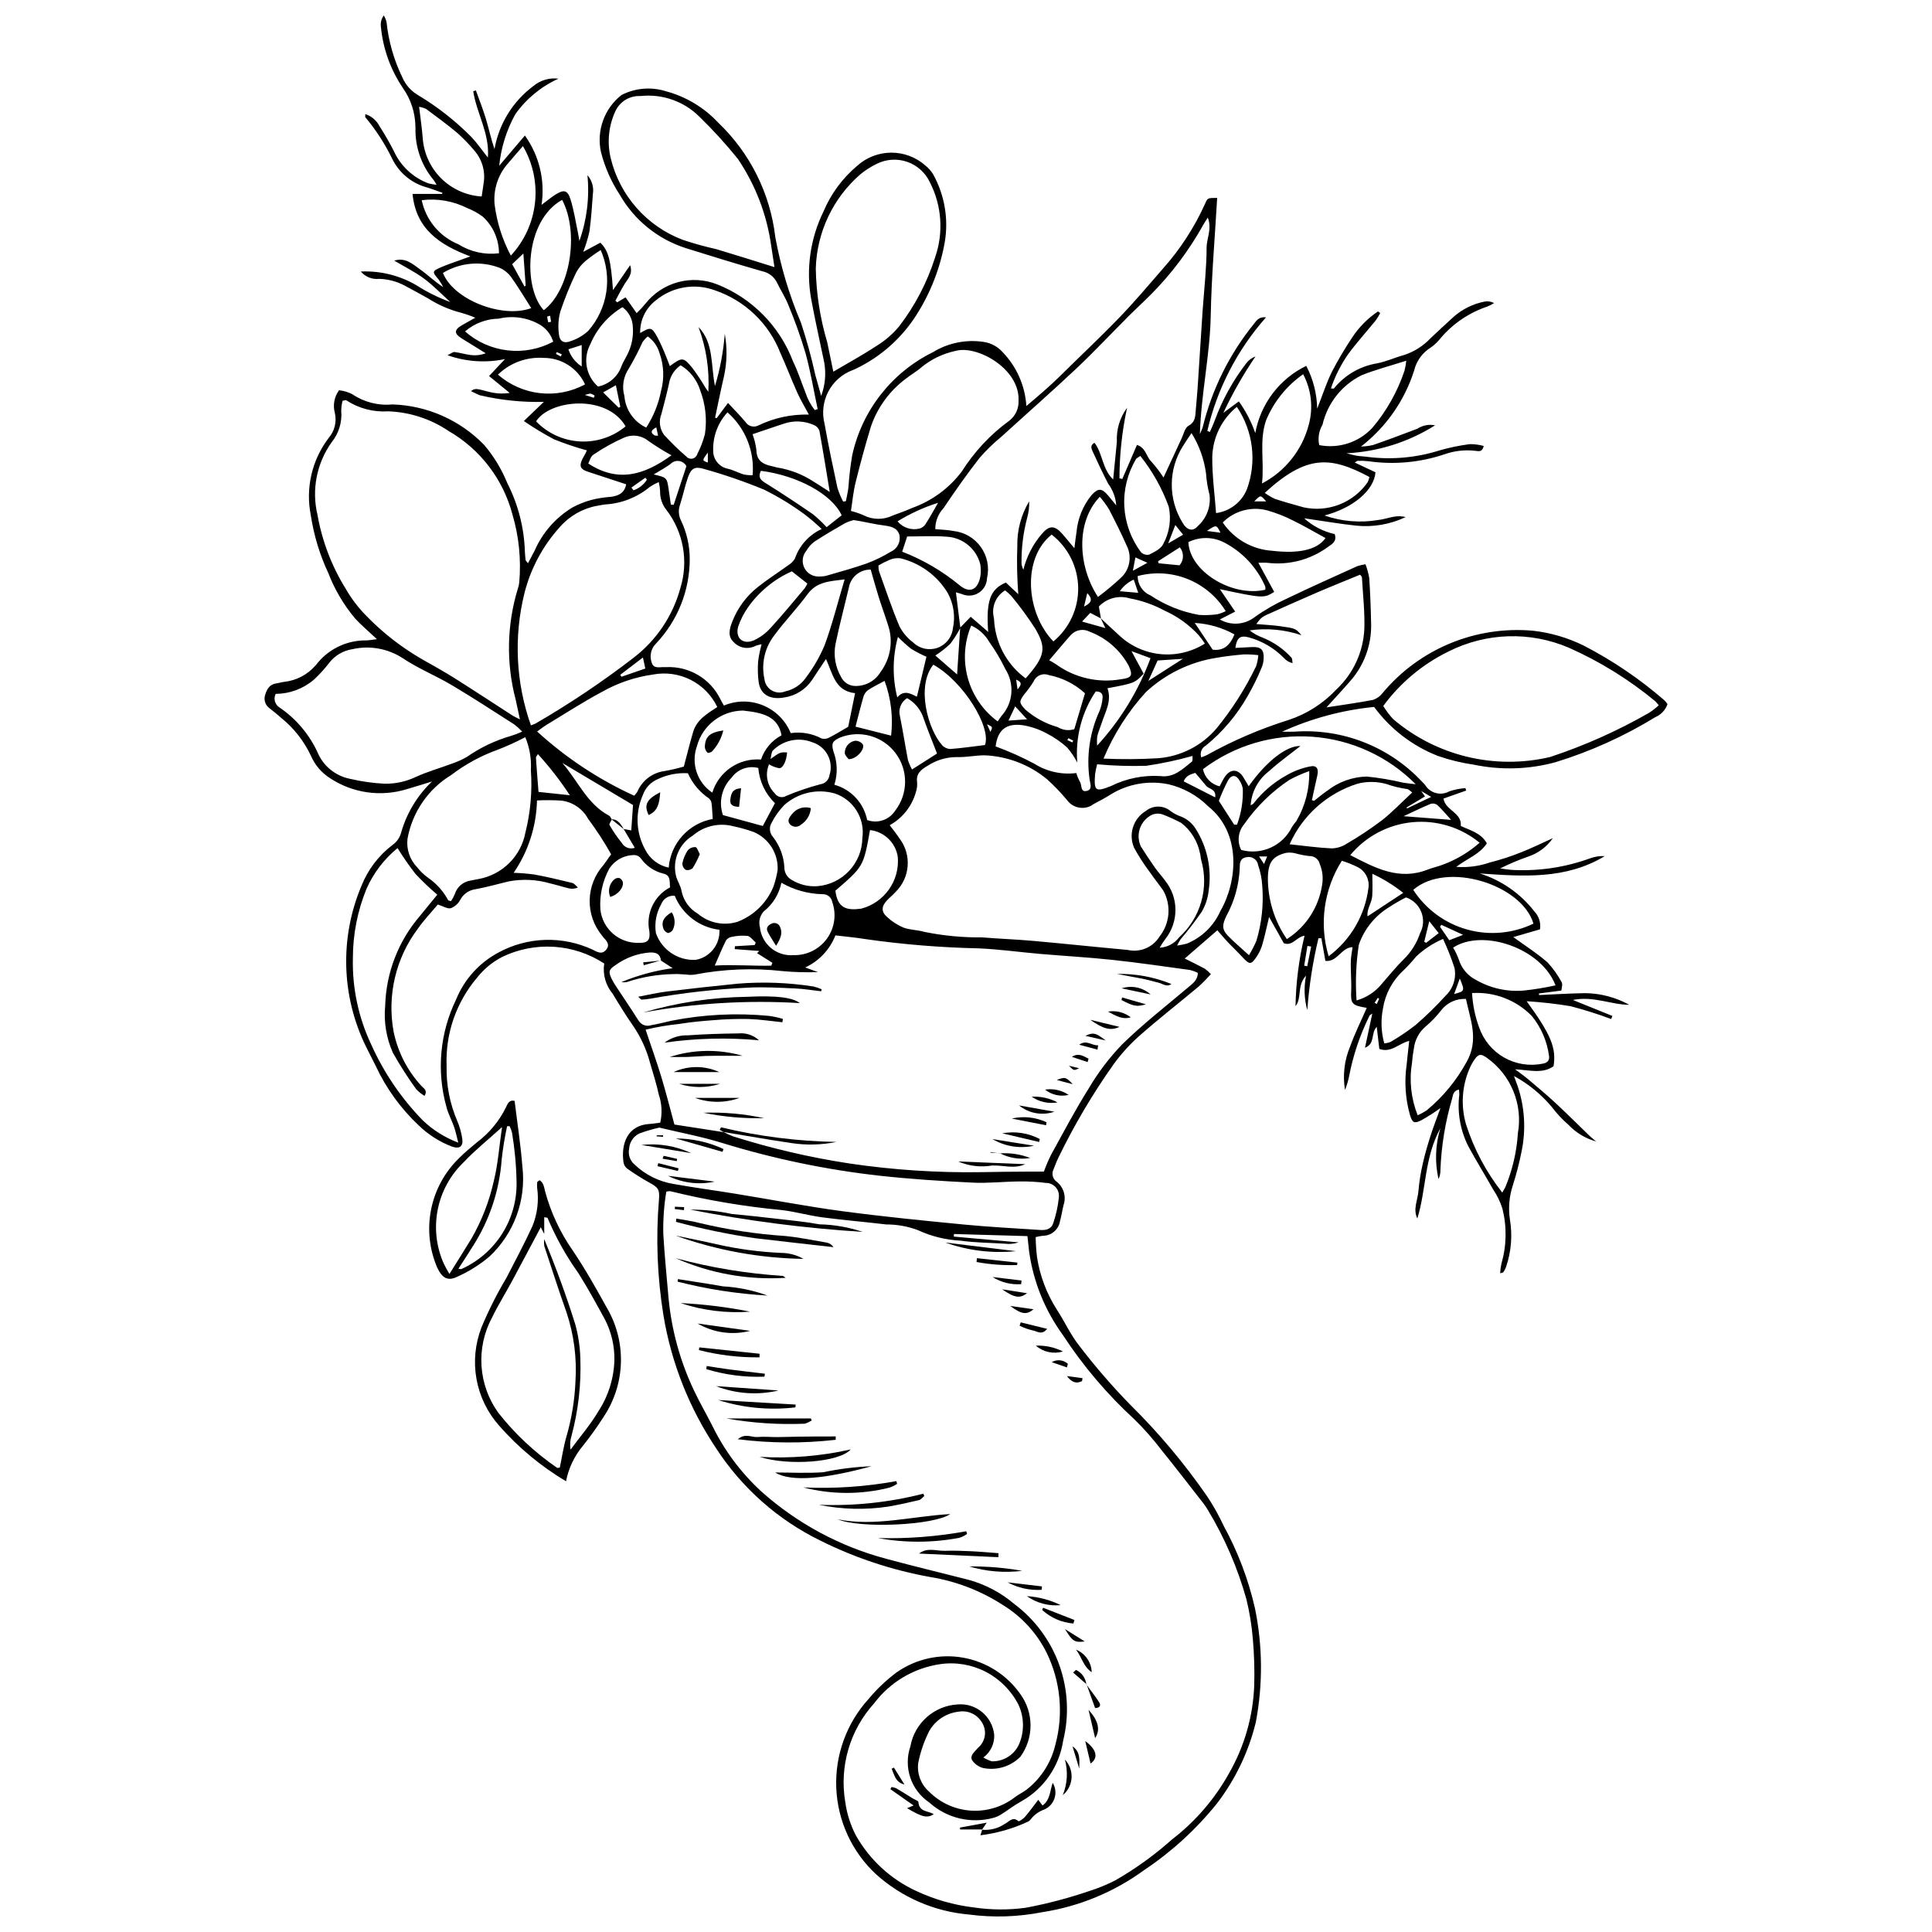 <?xml version="1.0" encoding="UTF-8"?>
<!-- Uploaded to: SVG Repo, www.svgrepo.com, Generator: SVG Repo Mixer Tools -->
<svg width="800px" height="800px" version="1.1" viewBox="144 144 512 512" xmlns="http://www.w3.org/2000/svg">
 <defs>
  <clipPath id="a">
   <path d="m214 148.09h372v503.81h-372z"/>
  </clipPath>
 </defs>
 <g clip-path="url(#a)">
  <path d="m490.45 411.69c-0.828-2.973-0.941-6.106-0.328-9.133-2.508 2.691-1.031 5.863-2.797 8.098 0.109-6.297 0.914-12.562 2.394-18.68-2.141 0.285-3.125 2.848-5.496 1.992l-3.898-6.961c-0.668 2.785-1.125 4.973-1.734 7.113-0.305 1.105-0.77 2.164-1.383 3.137-1.629 2.5-2.019 2.481-3.934 0.398-1.227-1.332-2.562-2.562-3.805-3.879-0.941-0.996-1.82-2.059-2.859-3.242l-8.641 7.488c1.754 0.879 3.555 1.738 5.309 2.684 0.586 0.426 1.129 0.91 1.617 1.449-1.008 1.133-2.066 2.219-3.184 3.246-5.246 4.391-10.648 8.602-15.777 13.117-2.547 2.262-4.836 4.793-6.832 7.555-5.562 7.84-10.461 16.133-14.645 24.789-0.473 0.953-0.828 1.969-1.227 2.961-0.629 1.176-0.262 2.633 0.84 3.375 1.812 1.453 2.531 3.879 1.805 6.086-0.367 1.441-0.566 2.926-0.969 4.356-0.359 2.203-2.254 3.824-4.484 3.848-0.66 0.074-1.312 0.191-1.957 0.352 0.027 1.785 0.148 3.57 0.359 5.348 0.77 4.961 2.574 9.707 5.289 13.93 2.031 3.113 3.578 6.582 5.871 9.473v0.004c4.203 5.508 8.738 10.758 13.582 15.715 7.527 7.43 14.348 15.551 20.359 24.258 1.652 2.492 3.117 5.109 4.375 7.82 3.754 6.844 6.535 14.176 8.27 21.789 2.055 9.977 2.129 20.258 0.227 30.266-1.902 7.805-5.41 15.129-10.297 21.504-5.496 6.836-12.004 12.789-19.301 17.656-7.977 5.828-17.234 9.648-27 11.148-6.406 1.262-12.977 1.473-19.449 0.617-9.125-0.789-17.746-4.523-24.562-10.637-6.398-5.926-10.195-14.141-10.566-22.852-0.371-8.715 2.715-17.223 8.59-23.668 2.18-2.625 4.668-4.981 7.406-7.019 5.102-3.57 11.41-4.977 17.543-3.906 6.133 1.066 11.594 4.519 15.191 9.602 3.652 4.957 3.668 11.711 0.043 16.688-2.594 2.598-6.324 3.711-9.918 2.953-1.09-0.305-2.047-0.961-2.727-1.867-0.789-1.023 0.043-1.992 0.809-2.789 0.223-0.23 0.441-0.469 0.648-0.711h0.004c1.957-1.652 2.398-4.496 1.031-6.664-1.273-2.191-3.789-3.34-6.281-2.871-3.254 0.387-6.129 2.305-7.734 5.164-1.34 2.656-2.309 5.488-2.887 8.406-0.367 2.82 0.68 5.641 2.797 7.535 2.953 2.996 6.898 4.809 11.09 5.098 4.195 0.293 8.352-0.961 11.688-3.519 1-0.785 2.203-1.309 3.207-2.09v-0.004c3.805-2.992 6.473-7.191 7.574-11.902 2.188-8.133 1.355-16.781-2.344-24.348-2.598-5.191-6.594-9.551-11.539-12.594-5.832-3.785-12.391-6.316-19.254-7.438-10.113-1.812-19.914-5.059-29.113-9.637-11.297-5.512-20.875-13.996-27.711-24.543-7.086-10.605-11.832-22.598-13.918-35.18-1.641-10.145-2.039-20.449-1.184-30.688 0.23-2.602-0.195-3.223-2.539-4.473-2.043-1.137-4.016-2.387-5.918-3.75-0.5-0.402-0.836-0.977-0.938-1.613-0.723-4.91 1.051-9.855 6.867-10.188 0.945-0.055 1.883-0.223 2.867-0.344 0.555-2.441 0.43-4.984-0.363-7.356-0.625-2.918-1.57-5.769-2.387-8.648v-0.004c-0.914-3.414-2.394-6.648-4.383-9.566-1.953-2.785-3.731-5.699-5.492-8.613-1.852-2.223-2.664-5.129-2.223-7.988-8.094-5.289-18.371-5.945-27.074-1.73-2.555 1.328-4.801 3.18-6.586 5.438-5.543 6.504-8.441 14.852-8.113 23.391-0.121 5.043 0.852 10.051 2.848 14.684 0.629 1.477 1.066 3.023 1.297 4.609 0.316 2.043-0.656 2.797-2.633 2.152v0.004c-3.312-1.25-6.332-3.164-8.875-5.625-4.773-4.477-8.641-9.82-11.402-15.75-0.875-1.715-1.742-3.434-2.598-5.156-6.547-13.348-6.988-28.875-1.211-42.574 1.707-4.305 4.555-8.062 8.242-10.863 1.207-0.855 2.051-2.129 2.367-3.57 1.496-5.047 4.289-9.617 8.098-13.25-2.652 0.809-4.684 1.465-6.734 2.051-6.856 2.094-14.285 1.027-20.27-2.914-2.273-1.441-4.059-3.539-5.113-6.016-1.832-3.879-4.516-7.297-7.859-9.988-0.969-0.84-1.949-1.676-2.965-2.457-1.215-0.789-1.734-2.301-1.266-3.672 0.453-1.461 1.168-2.773 2.953-3.004 0.738-0.094 1.461-0.363 2.203-0.418l-0.004-0.004c3.106-0.355 5.973-1.848 8.051-4.184 0.078-0.074 0.152-0.148 0.223-0.23 3.141-4.176 8.082-6.609 13.309-6.555 0.703 0 1.402-0.152 2.867-0.324-2.219-2.09-4.066-3.66-5.719-5.418h0.004c-3.039-3.602-5.453-7.68-7.148-12.074-2.273-4.844-3.836-9.992-4.641-15.285-1.457-7.223 0.27-14.727 4.75-20.582 1.543-1.805 2.144-4.234 1.621-6.555-0.582-2.078-0.176-4.312 1.105-6.055 1.23 0.129 2.426 0.488 3.523 1.062 3.133 2.113 6.902 3.066 10.664 2.695 9.18 0.301 17.883 4.152 24.277 10.742 2.562 3.023 4.625 6.43 6.117 10.094 2.875 5.641 4.469 11.84 4.664 18.164 0.043 0.746 0.098 1.492 0.191 2.234 0.023 0.176 0.234 0.328 0.637 0.852 0.641-1.215 1.215-2.273 1.762-3.348 2.07-4.738 5.555-8.723 9.973-11.41 1.59-0.859 3.273-1.535 5.016-2.012 1.652-0.418 3.336-0.691 5.035-0.812 2.242-0.223 3.84-1.117 4.227-3.336-3.398-1.117-6.789-2.234-10.164-3.344-1.953-0.637-2.336-1.461-1.469-3.285 0.227-0.48 0.52-0.934 0.77-1.402 0.191-0.363 0.355-0.738 0.457-0.953v-0.004c-2.957-0.816-5.867-1.797-8.715-2.941-2.754-1.457-5.422-3.074-7.992-4.84l5.297-5.078c-5.719 0.145-11.434-0.449-17-1.762-0.762-0.301-1.488-0.699-2.332-1.102 1.246-0.789 1.227-0.719 4.902 0.234h0.004c1.754 0.449 3.586 0.535 5.375 0.254l-5.465-4.465 4.219-4.5c-5.074 1.066-10.344 0.715-15.23-1.023 0.93-0.441 1.43-0.898 1.863-0.844 1.48 0.184 2.93 0.641 4.41 0.812h0.004c1.301 0.156 2.625-0.012 3.852-0.48-2.106-1.305-4.207-2.606-6.312-3.906-2.133-1.312-2.117-2.316 0.07-3.57 0.973-0.559 1.957-1.102 3.461-1.945v-0.004c-1.215-0.516-2.465-0.957-3.738-1.312-3.106-0.797-6.066-2.082-8.766-3.812-2.051-1.145-4.109-2.277-6.184-3.379h-0.004c-2.078-1.113-4.391-1.73-6.75-1.797-1.852 0.211-3.688-0.52-4.887-1.945 5.211-0.234 10.375 1.055 14.863 3.711 2.777 1.777 5.746 3.242 8.848 4.371-2.297-2.078-4.453-4.344-6.93-6.184-2.406-1.789-5.141-3.137-7.91-4.781 2.988-0.945 4.938 0.969 6.906 2.363 2.043 1.441 3.836 3.238 6.078 4.66-0.352-0.695-0.758-1.359-1.215-1.992-1.801-2.144-1.82-2.223 0.863-3.383 1.367-0.59 2.789-1.051 4.188-1.566 0.883-0.324 1.77-0.637 3.344-1.203-8.23-3.078-14.414-7.305-15.324-16.555h7.84l0.09-0.305c-1.609-0.551-3.195-1.188-4.832-1.637h-0.004c-3.715-1.207-6.777-3.871-8.484-7.383-1.914-3.938-4.301-7.629-7.109-10.992-0.094-0.098-0.012-0.367-0.012-0.836 1.625 0.52 2.973 1.664 3.75 3.184 1.391 2.152 2.668 4.371 3.832 6.656 1.801 3.938 5.09 7 9.148 8.512 0.711 0.176 1.43 0.301 2.156 0.375-0.246-0.453-0.52-0.891-0.82-1.309-2.969-3.559-4.648-8.012-4.777-12.641-0.035-0.531 0.047-1.078-0.023-1.602l0.004-0.004c-0.07-3.59-1.207-7.082-3.266-10.023-3.32-4.883-5.348-10.531-5.887-16.414-0.121-1.023 0.156-2.055 0.777-2.879 0.336 0.543 0.582 1.137 0.73 1.762 0.535 5.109 1.965 10.086 4.215 14.703 0.859 1.969 2.324 3.606 4.184 4.68 5.137 3.078 9.867 6.793 14.078 11.055 1.516 1.594 2.769 3.438 4.379 5.461 0.508-6.383-2.996-11.734-3.883-17.582l0.699-0.219c0.895 2.504 1.887 4.977 2.652 7.519 0.789 2.625 1.355 5.316 2.285 8.039 1.168-6.672 4.844-12.645 10.273-16.691 1.852-1.562 4.273-2.277 6.676-1.977-4.57 2.066-8.512 5.309-11.414 9.395-2.348 4.219-3.805 8.875-4.285 13.68l6.801-8.004h0.004c3.805 5.316 5.391 11.906 4.414 18.371 1.445-1.078 2.477-1.941 3.598-2.664 2.277-1.469 3.293-1.297 4.078 1.207 0.922 2.934 1.367 6.016 2.008 9.031 0.125 0.59 0.203 1.188 0.34 1.996l-0.004 0.004c1.992-5.582 2.719-11.535 2.137-17.434 1.207 1.367 1.738 3.207 1.441 5.012-0.234 3.301-0.449 6.609-0.902 9.883-0.414 1.848-0.965 3.66-1.648 5.422l4.539-2.438c2.141 2.129 2.793 4.559 3.34 12.574l4.547-6.606c0.801 2.422-0.637 3.613-1.496 5.035s-1.609 2.91-2.41 4.367l0.473 0.441 2.227-1.32 2.926 4.191h0.004c0.816-0.777 1.586-1.605 2.301-2.481 2.191-2.793 5.231-4.805 8.66-5.734 3.426-0.93 7.062-0.727 10.367 0.578 9.27 3.672 16.566 11.074 20.105 20.395 1.312 2.672 2.211 5.551 3.32 8.32 0.539 1.676 1.375 3.234 2.477 4.606l0.742-0.273c-1.059-4.981-1.891-10.027-3.246-14.926l-0.004-0.004c-1.281-4.293-2.793-8.52-4.519-12.656-0.812-2.066-2.062-3.957-3.031-5.969-0.766-1.539-2.207-2.633-3.894-2.965-6.766-1.941-13.492-4.008-20.207-6.113-7.414-2.356-13.676-7.41-17.539-14.16-2.285-3.488-3.973-7.328-4.996-11.367-0.594-2.769-0.395-5.648 0.57-8.312 0.961-2.664 2.652-5 4.879-6.75 3.648-1.875 7.887-2.231 11.793-0.992 5.297 1.418 10.09 4.297 13.832 8.305 8.445 8.043 13.805 18.793 15.145 30.383 1.426 7.766 3.703 15.355 6.789 22.625 1.508 4.559 2.781 9.191 3.812 13.883 0.438 1.625 0.906 3.242 1.547 5.527l0.004-0.004c1.055-2.82 1.336-5.871 0.812-8.84-1.18-5.641-2.434-11.27-3.484-16.938-1.375-7.852-0.219-15.938 3.293-23.094 1.957-4.648 4.988-8.77 8.84-12.023 5.121-4.684 12.949-4.75 18.148-0.156 0.836 0.664 1.547 1.477 2.094 2.394 3.016 5.465 4.09 11.789 3.047 17.941-1.215 6.848-3.762 13.395-7.5 19.262-3.914 6.168-9.484 11.113-16.07 14.27-0.293 0.133-0.594 0.242-0.883 0.379h-0.004c-5.734 2.164-8.918 8.301-7.391 14.234 1.004 5.672 2.195 11.316 3.41 16.949 0.391 1.258 0.898 2.477 1.516 3.637l0.719-0.102c0.227-1.191 0.516-2.379 0.668-3.578 0.188-2.875 0.527-5.738 1.008-8.578 2.594-11.898 10.477-21.965 21.406-27.34 4.051-2.484 8.859-3.441 13.555-2.695 1.906 0.309 3.648 1.27 4.926 2.715 3.715 3.859 5.934 8.91 6.266 14.258 3.262-2.766 6.16-5.207 8.871-7.891 5.231-5.184 10.617-10.219 15.73-15.516 4.004-4.148 7.738-8.559 11.516-12.918v-0.004c4.633-5.176 8.438-11.031 11.281-17.367 0.633-1.469 0.664-1.457 3.168-1.457-0.598 10.418-1.512 20.816-1.707 31.23-0.199 10.371-2.516 20.488-2.879 31.34l-0.004-0.004c0.289-0.574 0.539-1.168 0.75-1.773 2.434-10.012 7.059-19.355 13.539-27.363 0.695-0.852 1.281-1.996 3.254-1.793-7.602 8.582-12.949 18.918-15.559 30.082l0.66 0.32c0.441-1.039 0.945-2.055 1.316-3.113h0.004c1.992-5.43 4.805-10.523 8.336-15.105 0.629-0.824 1.477-1.453 2.449-1.812-3.231 4.75-6.078 9.75-8.52 14.949l4.098-3.031 0.004-0.004c1.852 2.574 3.32 5.402 4.359 8.395 1.398-7.754 6.422-14.375 13.512-17.812 1.828 3.504 2.82 7.387 2.894 11.34 1.406-3.578 2.441-6.805 3.918-9.812 1.574-3.031 3.312-5.977 5.203-8.82 1.82-2.832 4.199-5.262 6.996-7.137l0.586 0.43c-0.344 0.668-0.734 1.312-1.168 1.926-2.414 2.977-5 5.82-7.273 8.898h-0.004c-1.969 2.816-3.523 5.894-4.621 9.148 0.465 0.02 0.719 0.102 0.781 0.027 2.848-3.523 6.883-5.891 11.352-6.652 2.496-0.461 4.867-1.578 7.336-2.25v-0.004c2.644-0.875 5.031-2.394 6.941-4.426 2.031-1.898 4.051-3.809 6.117-5.668v-0.004c2.34-2.059 5.191-3.457 8.254-4.043 0.844-0.145 1.711 0 2.457 0.41-0.578 0.375-1.195 0.688-1.84 0.934-4.785 1.613-9.039 4.496-12.312 8.344-0.723 0.926-1.574 1.746-2.527 2.434-2.277 1.379-3.906 3.613-4.519 6.207-2.543 7.969-7.449 14.977-14.066 20.094 1.09-0.023 2.176-0.164 3.234-0.414 3.926-1.359 7.812-2.824 11.695-4.305v0.004c1.391-0.91 3.082-1.238 4.707-0.906-7.059 4.449-15.148 7-23.484 7.406 0.898 0.223 1.785 0.496 2.691 0.648 0.945 0.16 1.918 0.168 2.867 0.312h0.004c6.492 0.82 13.082 0.211 19.312-1.785 2.562-0.719 5.176-1.25 7.812-1.598 1.242-0.004 2.481 0.16 3.68 0.484-0.332 1.594-1.285 1.43-2.066 1.309-2.769-0.348-5.582-0.051-8.219 0.863-6.504 2.211-13.441 2.852-20.242 1.879-0.957-0.113-1.922-0.148-2.883-0.109-0.152 0-0.305 0.176-0.758 0.461l5.488 2.574c-0.367 4.75-5.91 9.469-13.523 11.453 4.555 1.586 9.441 2 14.199 1.195 1.371-0.125 2.703-0.613 4.07-0.848h-0.004c1.082-0.219 2.199-0.195 3.269 0.066-4.102 1.949-8.66 2.738-13.18 2.273-4.531-0.496-9.035-1.27-13.742-1.949 2.289 2.074 5.082 3.516 8.098 4.188 0.66 1.992-0.68 2.609-1.805 3.422-4.625 3.391-10.371 4.891-16.062 4.188-0.617-0.062-1.246-0.008-2.359-0.008l4.195 7.723c-2.758 1.711-2.934 1.699-14.398-0.727l4.055 5.949-4.062 2.078h-0.004c2.922 1.691 6.582 1.441 9.25-0.629 2.688-1.922 5.562-3.57 8.574-4.93 6.152-2.965 12.398-5.742 18.617-8.566 0.703-0.23 1.426-0.398 2.16-0.504 0.457 1.184 0.793 2.406 1 3.656 0.262 4.043 0.418 8.094 0.492 12.145h0.004c0.137 5.617-1.879 11.074-5.629 15.258-2 2.309-4.09 4.539-6.207 6.875 4.18-0.652 8.289-1.207 12.355-1.992 0.996-0.336 1.867-0.961 2.504-1.797 9.773-11.719 24.676-17.895 39.875-16.527 4.672 0.523 9.215 1.855 13.434 3.934 7.684 3.969 14.867 8.84 21.398 14.512 0.309 0.305 0.578 0.641 0.809 1.008-0.535 1.551-1.703 2.805-3.215 3.441-8.297 5.082-17.199 9.102-26.496 11.957-7.043 1.918-14.441 2.137-21.586 0.648-3.273-0.469-6.488-1.254-9.605-2.344-6.727-2.644-12.57-7.141-16.848-12.965-8.434 0.84-16.676 3.059-24.391 6.566 1.062 0 2.125 0.031 3.184-0.004h0.004c12.676-0.938 25.102 3.894 33.812 13.156 0.293 0.312 0.621 0.594 0.887 0.93v-0.004c1.316 2.219 4.16 2.988 6.414 1.734 1.387-0.465 2.828-0.758 4.289-0.871l0.199 0.656-6.008 2.125c0.473 3.16 4.93 3.695 4.582 7.25 2.441 1.188 5.293 1.781 6.91 4.594-1.852 2.902-5.117 3.981-8.117 6.254h0.004c3.039 0.223 6.094-0.18 8.969-1.184 2.797-0.703 5.543-1.598 8.215-2.672 2.754-1.07 5.406-2.398 8.418-3.754-1.594 2.301-3.894 4.019-6.555 4.894-2.535 0.883-5.012 1.93-7.41 3.137 1.242 0.145 2.481 0.387 3.723 0.414 6.856 0.297 13.707-0.762 20.152-3.113 1.23-0.445 2.539-0.641 3.844-0.574-10.355 6.273-21.711 5.379-33.129 4.598 5.742 1.801 10.793 5.316 14.48 10.07 1.211 1.262 1.758 3.016 1.484 4.738l-7.07 2.055c3.191 2.32 6.32 4.301 9.07 6.707 1.449 1.57 2.695 3.312 3.711 5.188 0.141 0.293 0.195 0.617 0.152 0.938-0.043 0.449-0.113 0.895-0.211 1.336l-5.934 0.773 0.035 0.418c4.016-0.176 8.031-0.434 12.051-0.5v-0.004c4.152 0.02 8.234 1.086 11.867 3.094-4.859-0.02-9.457-2.398-14.969-1.289l10.48 4.234-0.301 0.82v0.004c-3.547-1.324-7.164-2.465-10.828-3.414-3.836-0.633-7.699-1.07-11.582-1.309 6.469 8.895 7.894 12.398 7.121 17.234-2.957 2.066-6.281 1.016-10.18 0.809 1.527 1.164 2.559 1.879 3.512 2.688 2.438 2.066 4.898 4.109 7.234 6.281 3.043 2.828 5.977 5.769 8.969 8.656 0.375 0.363 0.797 0.684 1.754 1.5-2.82-0.789-5.371-2.332-7.383-4.461-1.621-1.398-3.082-2.969-4.363-4.684-2.797-3.336-6.195-6.117-10.023-8.199 0.441 1.215 0.711 1.949 0.977 2.691 1.883 5.609 2.231 11.617 1.012 17.406-0.609 3.035-1.387 6.035-2.332 8.984-0.922 2.848-1.18 5.867-0.754 8.828 0.727 4.242 0.383 8.598-1 12.668-0.188 0.496-0.426 0.969-0.715 1.41-0.082 0.129-0.371 0.133-0.852 0.281h-0.004c0.039-0.848 0.148-1.688 0.332-2.516 1.379-4.754 1.473-9.785 0.277-14.59-0.578-1.828-1.418-3.562-2.496-5.148-2.144-3.809-4.445-7.527-6.531-11.363-2.141-4.223-2.981-8.984-2.41-13.684 0.004-0.461-0.027-0.922-0.094-1.379-1.441 0.277-1.594 1.418-1.805 2.383l0.004 0.004c-1.816 6.144-2.859 12.496-3.106 18.902 0.023 0.836-0.148 1.672-0.508 2.43-1.008-4.453-0.84-9.09 0.484-13.461-4.273 7.867-3.711 16.242-6.098 23.91-1.207-2.5 0.113-4.863 0.293-7.258 0.211-2.449 0.594-4.879 1.152-7.269 0.555-2.496 1.281-4.957 2.055-7.394 0.723-2.285 1.605-4.519 2.629-7.356-1.641 1.195-3.352 2.289-5.121 3.277-1.945 0.922-2.297 0.586-2.953-1.406v-0.004c-1.223-4.332-1.527-8.879-0.887-13.336 0.188-2.012 0.434-4.023 0.684-6.316-2.738 0.621-4.769 3.277-7.922 2.121l-0.688-5.836c-1.637 1.625-0.297 4.414-3.113 5.527l1.934-9.043c-0.422 0.297-0.664 0.375-0.723 0.523v0.004c-2.562 5.152-4.398 10.629-5.465 16.285-0.246 1.164-0.594 2.309-1.039 3.414-0.645-3.875-0.18-7.856 1.34-11.477 1.238-3.469 2.902-6.789 4.422-10.281-3.996-0.656-4.297-1.07-4.121-4.625 0.07-1.383-0.031-2.769-0.055-4.156-0.02-1.281-0.105-2.566-0.035-3.84 0.062-1.152 0.293-2.297 0.453-3.461-3 0.047-3.957 3.984-7.207 3.637l-1.055-5.988-0.777-0.027v-0.004c-1.5 6.266-2.492 12.645-2.957 19.074zm-181.18-47.996 2.023 0.375 0.461-6.731-18.734-11.148c4.117 4.688 6.535 10.863 12.395 13.969 0.324 0.172 0.48 0.66 0.719 1.004-0.219 0.5-0.766 1.199-0.602 1.473h-0.004c0.953 1.664 2.039 3.25 3.246 4.734 0.688 1.215 2.141 1.762 3.457 1.309zm126.42-55.867c1.637 1.52 3.25 3.062 4.914 4.555l-0.004-0.004c3.008 2.832 6.871 4.582 10.984 4.973 4.109 0.395 8.234-0.59 11.723-2.797-0.508-0.781-1.066-1.535-1.668-2.25-2.527-2.746-5.59-4.949-8.996-6.473-2.906-1.57-6.039-2.672-9.289-3.269-2.906-0.871-6.059-0.027-8.141 2.176 0.191 1.117 0.367 2.133 0.543 3.152l-2.828-1.469-2.168 2.297 6.188 1.738zm-37.227 2.5 2.785-2.871 4.629 3.996c-0.586-8.234 0.531-11.305 4.691-13.07l3.293 3.086h-0.004c-0.328-4.25-0.41-8.516-0.258-12.777-0.082-4.16 1.004-8.262 3.141-11.832 0.051 1.453-0.121 2.902-0.512 4.305-1.074 4.031-1.582 8.191-1.508 12.359 0.09 0.512 0.254 1.004 0.48 1.469 0.863-3.484 2.523-6.715 4.848-9.449 2.008-2.348 3.414-2.387 5.473-0.066 0.961 1.086 1.867 2.219 3.199 3.816 0.246-1.891 0.375-3.148 0.582-4.391h-0.004c0.336-3.531 1.703-6.883 3.93-9.641 1.758-1.949 2.719-1.953 4.402 0.012 0.645 0.75 1.262 1.527 2.191 2.656-0.156-2.09-0.906-4.086-2.156-5.766-1.473-2.832-2.812-5.734-4.148-8.637-0.336-0.73-0.609-1.609 0.543-2.176 2.195 2.859 2.012 6.914 4.941 9.719 0.359-3.66 0.652-6.832 0.984-9.996v0.004c-0.176-3.227 0.781-6.41 2.703-9.004-1.328 6.137-2.008 12.398-2.019 18.676l0.754 0.188 3.883-9.027c2.356 0.746 2.449 3.07 3.746 4.336v0.004c1.207 1.344 2.309 2.781 3.293 4.297 1.688-3.652 3.231-7.019 4.801-10.379 0.539-1.152 0.867-2.797 1.789-3.301 1.805-0.988 1.824-2.422 1.945-4.016 0.152-2.023 0.371-4.039 0.504-6.066 0.453-6.82 0.863-13.645 1.324-20.469 0.199-2.973 0.512-5.938 0.711-8.91 0.172-2.551 0.355-5.109 0.344-7.668-0.012-2.578 1.496-5.086 0.312-8.086-0.543 0.879-0.941 1.469-1.289 2.086v0.008c-3.699 6.629-8.277 12.727-13.613 18.129-2.035 2.043-4.16 3.992-6.199 6.031-4.606 4.606-9.062 9.367-13.801 13.828-6.519 6.137-13.254 12.039-19.871 18.07v-0.008c-2.059 1.695-3.973 3.559-5.723 5.574-3.344 4.293-6.484 8.758-9.52 13.281-1.422 1.504-2.211 3.5-2.195 5.574 1.668 0.164 3.266 0.184 4.805 0.492h-0.004c2.926 0.309 5.574 1.855 7.277 4.254 1.703 2.394 2.297 5.406 1.629 8.27-0.047 1.586-0.887 3.047-2.238 3.883-1.348 0.84-3.027 0.945-4.469 0.285-0.453-0.137-0.91-0.262-1.531-0.438 0.414 3.32 0.793 6.363 1.176 9.406-0.77 1.508-1.676 2.938-2.711 4.277-1.211 1.141-2.523 2.168-3.922 3.066l5.766 5.012zm-62.656 133.71-0.082-0.051v-0.004c0.828 0.449 1.688 0.844 2.57 1.172 10.078 3.191 20.391 5.59 30.84 7.184 11.625 1.719 23.371 2.488 35.121 2.293 3.953-0.098 7.91-0.098 11.863-0.137 1.473-0.016 2.945-0.004 4.519-0.004v0.004c0.547-1.508 1.176-2.988 1.883-4.43 3.25-5.887 6.383-11.852 9.957-17.543l-0.004 0.004c2.492-4.242 5.473-8.18 8.879-11.727 5.559-5.434 11.73-10.246 17.688-15.266 1.164-0.98 2.344-1.844 2.402-3.691l-0.004-0.004c-0.656-0.336-1.344-0.594-2.059-0.777-6.863-0.938-13.723-1.945-20.613-2.684-6.367-0.684-12.77-1.031-19.148-1.582-5.422-0.469-10.832-1.238-16.262-1.469-10.035-0.211-20.047-1.031-29.984-2.449-2.606-0.43-5.242-0.656-7.977-0.988-1.473 3.762-4.34 6.809-8.008 8.5l3.375 1.234h-0.004c-3.129 0.105-6.266 0.016-9.383-0.27-7.758-0.867-15.602-0.559-23.27 0.926-0.738 0.102-1.484 0.102-2.223-0.008-1.051-0.035-2.106-0.188-3.152-0.129-4.277 0.039-8.523 0.75-12.582 2.106-0.488 0.094-0.984 0.098-1.477 0.023 4.352-1.809 8.922-3.047 13.59-3.688l-3.152-2.059 0.062 0.047c-0.207-1.746-1.219-2.195-2.894-2.152v-0.004c-3.316 0.242-6.504 1.41-9.188 3.371-1.797 1.152-1.895 1.801-0.938 3.742 0.395 0.758 0.836 1.488 1.324 2.191 1.926 2.934 3.914 5.832 5.777 8.805 0.715 1.117 2.106 1.594 3.356 1.156 1.781-0.309 3.543-0.758 5.305-1.164l0.004-0.004c8.488-1.676 17.176-2.117 25.789-1.301 1.281 0.172 2.547 0.441 3.785 0.812l-0.164 0.883c-2.973-0.301-5.941-0.762-8.918-0.855v-0.004c-3.094-0.055-6.188 0.043-9.27 0.305-3.078 0.223-6.16 0.516-9.203 1.016-2.981 0.301-5.934 0.805-8.844 1.512 1.484 4.43 2.926 8.434 4.16 12.496 1.23 4.051 2.258 8.164 3.477 12.637zm-15.227 15.758c-0.617 3.715-0.887 7.481-0.797 11.246 0.332 5.531 0.859 11.051 1.352 16.57 0.77 8.629 3.062 17.051 6.777 24.875 1.504 3.188 3.285 6.242 4.879 9.387 3.191 6.547 7.582 12.434 12.945 17.359 9.516 8.508 20.914 14.641 33.254 17.898 7.207 1.957 14.477 3.68 21.707 5.539 4.449 1.223 8.578 3.406 12.086 6.398 5.481 4.098 9.637 9.719 11.941 16.164 2.305 6.445 2.66 13.422 1.023 20.066-1.016 6.773-5.098 12.699-11.062 16.059-1.871 1.012-3.562 2.352-5.371 3.484v0.004c-0.625 0.391-1.305 0.691-2.016 0.895-6.008 1.645-12.438 0.105-17.047-4.078-4.836-3.258-6.879-9.355-4.984-14.867 1.102-6.152 6.277-10.746 12.516-11.105 4.898-0.414 9.219 3.188 9.695 8.082 0.094 2.348-0.984 4.59-2.875 5.981 0.695 0.418 1.434 0.758 2.207 1.012 3.059 0.098 5.883-1.629 7.191-4.394 1.492-3.379 1.461-7.234-0.09-10.586-1.906-3.75-4.941-6.805-8.672-8.734-3.734-1.93-7.981-2.641-12.141-2.027-6.953 1.027-13.219 4.754-17.445 10.375-6.434 7.09-9.254 16.746-7.644 26.188 0.426 3.07 1.371 6.051 2.801 8.805 3.641 6.457 9.223 11.605 15.953 14.715 4.836 2.269 10.004 3.75 15.309 4.383 4.543 0.676 9.164 0.707 13.719 0.09 5.762-1.078 11.441-2.57 16.988-4.473 2.336-0.738 4.606-1.672 6.781-2.793 5.375-3.082 10.41-6.715 15.031-10.84 6.207-4.769 11.363-10.762 15.156-17.605 4.051-7.09 6.328-15.051 6.637-23.207 0.113-4.066-0.004-8.133-0.355-12.184-0.293-3.609-0.871-7.188-1.727-10.703-2.312-8.238-5.715-16.133-10.117-23.469-0.602-1.004-1.281-1.961-2.027-2.863-3.481-4.461-6.93-8.949-10.496-13.34h0.004c-2.137-2.805-4.477-5.449-6.992-7.918-7.254-6.652-13.648-14.191-19.031-22.434-4.734-6.512-7.793-14.086-8.914-22.062-0.121-1.238-0.27-2.469-0.449-4.106l-19.469-0.559-0.051 0.688 17.184 1.527v0.004c-1.168 0.387-2.41 0.508-3.633 0.348-3.938-0.242-7.902-0.258-11.797-0.805-3.894-0.199-7.711-1.141-11.246-2.781-2.699-1.016-5.559-1.527-8.438-1.516-5.613-0.676-11.258-1.133-16.859-1.875-3.594-0.477-7.121-1.488-10.719-1.93h-0.004c-9.996-0.934-19.906-2.613-29.652-5.016-0.344 0-0.684 0.043-1.016 0.129zm59.207-97.109c0.914 1.234 1.855 2.379 2.664 3.613v-0.004c3.203 4.316 2.723 10.336-1.125 14.09-0.715 0.793-1.551 1.473-2.285 2.25-1.484 1.582-1.539 3.027 0.082 4.41 1.254 1.152 2.691 2.086 4.258 2.762 1.754 0.664 3.769 0.605 5.582 1.152 5.027 1.023 10.148 1.512 15.281 1.457 4.473 0.371 8.965 0.52 13.434 0.918 8.402 0.75 16.789 1.645 25.191 2.41v0.004c3.273 0.738 6.656-0.688 8.414-3.543 2.762-3.484 3.164-8.281 1.016-12.172-1.164-1.656-2.438-3.238-3.586-4.906-1.539-2.043-2.926-4.191-4.152-6.43-1.586-3.59-0.242-7.793 3.129-9.801 1.914-1.535 4.644-1.516 6.535 0.051 0.859 0.637 1.812 1.133 2.824 1.477 1.59 0.645 2.93 1.781 3.832 3.242 3.055 4.836 4.277 10.605 3.441 16.262-0.199 2.008-0.828 3.953-1.844 5.695-1.746 2.535-3.625 4.977-5.625 7.316-0.336 0.527-0.641 1.078-0.902 1.648 0.848-0.125 1.691-0.289 2.523-0.496 4-1.617 7.211-4.731 8.949-8.676 4.43-7.637 5.746-20.562-3.281-27.766h0.004c-2.898-2.863-6.523-4.871-10.488-5.805-5.152-1.055-10.512-0.156-15.035 2.527-1.523 0.973-3.121 1.844-4.727 2.672-1.078 0.84-2.453 1.203-3.805 1-1.352-0.199-2.562-0.945-3.348-2.062-1.641-1.953-3.41-3.793-5.301-5.504-4.66-3.836-10.441-6.047-16.473-6.309-2.441-0.008-4.891 0.551-7.324 0.465-2.781-0.016-5.504 0.789-7.828 2.312-1.793 1.047-3.144 2.109-2.758 4.481h-0.004c0.043 0.852-0.07 1.703-0.34 2.516-1.047 3.723-3.543 6.871-6.93 8.742zm-97.996-28.039c-0.477-2.207-0.809-3.75-1.145-5.293-2.543-9.672-2.328-19.863 0.609-29.422 0.176-0.504 0.297-1.027 0.352-1.559 0.535-6.082-0.078-12.207-1.812-18.062-2.465-9.324-8.551-17.277-16.91-22.09-4.731-3.195-10.258-5.004-15.965-5.215-3.945 0.266-7.867-0.766-11.172-2.938-0.125-0.086-0.402 0.055-0.973 0.156-0.211 0.844-0.324 1.711-0.344 2.582 0.277 3.023-0.633 6.035-2.539 8.398-3.981 5.574-5.348 12.598-3.75 19.254 1.23 6.973 3.785 13.641 7.523 19.648 1.438 2.496 3.18 4.801 5.188 6.859 4.441 4.629 9.523 8.598 15.086 11.793 2.879 1.617 5.766 3.227 8.559 4.984 5.148 3.242 10.23 6.598 15.344 9.895 0.438 0.281 0.922 0.48 1.949 1.008zm4.523 21.477-0.004 0.004c-0.16 6.856-2.312 13.52-6.191 19.176 1.863 0.059 3.719 0.211 5.562 0.461 3.348 0.625 6.668 1.406 9.977 2.223 0.562 0.141 0.996 0.789 1.492 1.203l-0.004 0.004c-0.742 0.34-1.578 0.422-2.371 0.23-1.66-0.398-3.289-0.922-4.953-1.309-3.606-1.059-7.41-1.234-11.098-0.52-2.902 0.715-5.785 1.512-8.719 2.062v-0.004c-1.707 0.223-3.203 1.258-4.012 2.777-0.539 1.027-1.43 1.824-2.508 2.25-0.891 0.234-2.043-0.531-3.461-0.977-1.664 2-3.66 4.078-5.289 6.41h-0.004c-5.859 7.805-8.188 17.707-6.414 27.301 1.102 5.367 3.644 10.332 7.356 14.363 0.547 0.633 1.727 1.105 0.844 2.633h-0.004c-0.816-0.473-1.559-1.059-2.203-1.746-2.246-3.102-4.312-6.332-6.188-9.672-1.754-3.922-2.453-8.23-2.039-12.504 0.25-8.734 3.496-17.117 9.195-23.742 1.488-1.801 2.957-3.617 4.609-5.644h-0.004c-2.023-1.73-3.953-3.566-5.777-5.508-1.699-2.195-3.285-4.481-4.75-6.84-3.555 2.902-6.375 6.602-8.23 10.797-2.383 5.844-3.609 12.094-3.606 18.402-0.18 7.922 1.496 15.773 4.894 22.93 3.332 7.418 7.945 14.195 13.621 20.02 2.707 2.586 5.906 4.594 9.41 5.906-0.465-1.789-0.695-3.004-1.102-4.156-0.633-1.809-1.586-3.523-2.051-5.367h0.004c-2.633-9.477-1.711-19.59 2.59-28.434 2.164-5.309 6.117-9.695 11.172-12.398 7.742-4.227 17.035-4.512 25.023-0.773 1.152 0.574 2.348 1.363 3.488 0.098 1.18-1.309 0.309-2.344-0.625-3.316v-0.004c-0.145-0.156-0.273-0.328-0.391-0.508-2.176-2.633-3.34-5.961-3.281-9.379 0.059-3.418 1.336-6.699 3.602-9.258 0.699-0.938 1.359-1.902 2.086-2.922-1.836-3.273-3.883-6.426-6.125-9.434-1.449-2.644-4.082-4.426-7.074-4.789-2.148-0.137-4.305-0.152-6.453-0.043zm-1.613-19.91-0.004 0.004c0.414-0.129 0.812-0.281 1.203-0.461 9.051-5.242 17.746-11.074 26.027-17.461 6.055-4.641 10.41-11.145 12.395-18.508 2.168-7.055 0.801-14.723-3.668-20.594-1.16-1.414-1.77-3.195-1.723-5.019-0.043-0.812-0.16-1.621-0.348-2.41-0.855 0.359-1.672 0.801-2.441 1.324-3.32 2.734-7.43 4.344-11.727 4.59-0.742 0.074-1.473 0.254-2.211 0.371v-0.004c-3.816 0.707-7.281 2.684-9.828 5.609-4.539 5.008-7.773 11.062-9.414 17.621-2.848 11.566-2.246 23.715 1.734 34.941zm78.199-17.57c-1.344 2.016-2.535 3.754-3.676 5.523v0.004c-1.688 2.527-4.371 4.223-7.379 4.66-3.258 0.613-6.234-0.367-6.785-4.004v-0.004c-0.246-1.871-0.293-3.766-0.137-5.652 0.199-1.496 0.504-2.977 0.914-4.434-0.551 0.09-1.09 0.23-1.613 0.422-1.961 1.027-4.371 0.594-5.848-1.059-1.609-1.512-1.035-3.531-0.301-5.402 1.406-3.606 3.75-6.766 6.793-9.156 2.582-2.055 5.387-3.828 8.059-5.773l-0.004-0.004c0.719-0.422 1.316-1.023 1.734-1.742 1.199-3.465 3.758-6.293 7.09-7.828-1.461-1.414-3.004-2.738-4.625-3.961-3.356-2.465-6.922-4.633-10.652-6.481-5.223-2.152-10.566-3.992-16.008-5.508-2.41-0.719-3.34-0.047-4.164 2.309-0.844 2.41-1.332 4.945-2.141 7.371-0.422 1.32-0.312 2.75 0.305 3.988 1.531 3.195 2.324 6.695 2.324 10.238 0 8.32-3.188 16.324-8.91 22.363-1.324 1.285-1.793 3.219-1.203 4.965 0.477 1.906 2.188 1.23 3.492 1.316 0.105 0.008 0.215-0.004 0.32 0v0.004c2.957-0.156 5.894 0.559 8.449 2.051 2.555 1.492 4.617 3.703 5.93 6.352 0.258 0.562 0.594 1.086 0.98 1.777 3.312-1.402 7.051-1.422 10.379-0.047 3.328 1.371 5.969 4.019 7.332 7.352 2.793-0.41 5.644 0.082 8.141 1.406 0.688 0.207 1.43 0.125 2.051-0.23 1.684-0.844 3.285-1.852 5.039-2.863l1.816-8.898c-5.367-0.605-5.887-5.144-7.703-9.051zm147.68 12.449c0.762 1.258 1.652 2.434 2.652 3.508 11.484 9.746 26.91 13.461 41.57 10.012 9.121-3.012 17.91-6.938 26.238-11.719 0.906-0.594 1.762-1.262 2.551-1.996-0.312-0.402-0.648-0.777-1.012-1.133-6.922-5.711-14.586-10.457-22.785-14.098-10.273-4.41-21.969-4.047-31.945 1-6.84 3.336-12.77 8.289-17.27 14.426zm-293.52-3.207c-0.656 1.309-0.188 2.902 1.078 3.644 4.34 2.973 7.801 7.062 10.008 11.836 1.52 3.637 4.754 6.273 8.621 7.031 3.016 0.711 6.086 1.145 9.18 1.297 2.898 0.047 5.766-0.59 8.371-1.852 3.102-1.402 6.414-2.332 9.613-3.527 1.305-0.449 2.562-1.02 3.762-1.703 3.598-2.512 7.59-4.406 11.809-5.617 0.984-0.301 1.949-0.672 2.883-1.113-0.645-0.684-1.344-1.316-2.086-1.895-5.492-3.504-10.945-7.078-16.543-10.402-4.219-2.504-8.832-4.371-12.902-7.078h-0.004c-3.957-2.625-8.82-3.519-13.453-2.469-2.457 0.375-4.672 1.688-6.184 3.664-1.227 1.598-2.59 3.09-4.074 4.457-2.816 2.387-6.383 3.707-10.078 3.727zm147.78-85.391c3.766-2.223 7.703-4.359 11.43-6.816 2.273-1.387 4.301-3.137 6.004-5.18 4.234-5.516 7.469-11.727 9.562-18.355 2.258-6.539 1.742-13.715-1.422-19.863-1.199-2.539-3.371-4.488-6.023-5.398-2.656-0.914-5.566-0.715-8.07 0.551-1.539 0.746-2.984 1.668-4.309 2.75-7.262 6.309-11.547 15.371-11.82 24.984 0.121 6.621 1.141 13.191 3.035 19.535 0.531 2.59 1.07 5.18 1.613 7.793zm-46.113 200.33c-1.801 0.406-3.57 0.926-5.301 1.559-1.578 0.77-2.613 2.332-2.707 4.082-0.312 1.551 0.25 3.148 1.461 4.16 2.867 2.738 6.496 4.535 10.41 5.152 5.461 0.977 10.965 1.707 16.438 2.598 9.371 1.527 18.703 3.328 28.105 4.59 10.785 1.441 21.625 2.512 32.457 3.562 6.691 0.648 13.414 0.973 20.121 1.43 1.492 0.102 2.93-0.242 3.398-1.797h0.004c0.754-2.199 1.254-4.477 1.488-6.789 0.137-0.984-0.16-1.977-0.816-2.723-0.652-0.746-1.602-1.168-2.594-1.16-2.32-0.297-4.66-0.43-7.004-0.398-4.164 0.039-8.34 0.523-12.488 0.316-8.207-0.41-16.422-0.934-24.59-1.828h0.004c-14.211-1.59-28.238-4.516-41.898-8.738-5.394-1.648-10.973-2.691-16.488-4.016zm30.512-228.04c-0.309-2.019-0.562-3.793-0.852-5.562v0.004c-1.137-8.277-4.16-16.188-8.84-23.113-3.144-3.898-6.519-7.602-10.109-11.098-4.117-4.156-9.91-6.203-15.727-5.559-2.883-0.148-5.551 1.508-6.695 4.156-1.734 3.832-2.152 8.133-1.188 12.23 2.379 9.961 9.539 18.094 19.117 21.719 2.922 0.977 5.894 1.801 8.906 2.469 4.984 1.484 9.941 3.066 15.387 4.758zm20.27 64.621v0.004c1.148 0.285 2.273 0.668 3.356 1.145 2.422 1.234 5.285 1.254 7.727 0.059 1.691-0.645 3.414-1.223 5.062-1.969l-0.004-0.004c5.25-1.855 9.84-5.211 13.199-9.648 3.32-5.254 7.598-9.836 12.617-13.5 1.637-1.262 2.551-3.238 2.457-5.301 0.391-8.438-10.902-14.719-16.547-13.23h-0.004c-3.363 0.691-6.512 2.184-9.168 4.359-1.262 1.137-2.805 1.953-4.125 3.031v-0.004c-4.316 3.203-7.559 7.641-9.289 12.727-1.48 4.902-2.836 9.844-4.062 14.824-0.609 2.449-0.824 4.996-1.219 7.512zm-86.309 59.953c-2.371 1.254-4.812 2.367-7.316 3.332-4.426 1.59-8.578 3.852-12.316 6.703-6.102 3.711-10.316 9.863-11.578 16.891-0.324 2.758 0.602 5.519 2.531 7.519 0.859 1.098 1.871 2.062 3.004 2.867 2.191 1.523 3.992 3.547 5.25 5.902 0.062 0.125 0.375 0.121 0.75 0.227h-0.004c0.402-0.586 0.738-1.211 1.008-1.867 0.59-1.883 2.195-3.266 4.144-3.566 0.723-0.176 1.469-0.258 2.195-0.426h0.004c3.066-0.562 5.891-2.043 8.102-4.246 2.207-2.199 3.695-5.019 4.269-8.086 1.352-5.398 1.836-10.977 1.441-16.523 0.18-2.984-0.328-5.969-1.484-8.727zm3.141-1.508v0.004c7.637 6.977 16.32 12.719 25.73 17.02 0.301-0.316 0.57-0.656 0.812-1.016 1.262-3.016 4.043-5.125 7.289-5.527 1.703-0.305 3.387-0.699 5.051-1.18 0.887-3.332 1.609-6.305 2.481-9.234 0.969-3.254 3.84-4.859 6.387-6.551h-0.004c-1.488-3.106-3.961-5.637-7.031-7.191-3.074-1.559-6.574-2.059-9.961-1.422-4.762 0.66-9.355 2.219-13.543 4.586-5.07 2.707-9.902 5.852-14.828 8.824-0.621 0.375-1.191 0.84-2.383 1.691zm176 6.856h-0.004c0.5-0.164 0.988-0.359 1.461-0.586 6.902-3.844 14.18-6.973 21.719-9.332 4.852-1.602 9.223-4.402 12.707-8.141 4.414-4.156 7.043-9.863 7.336-15.918 0.156-4.566-0.383-9.156-0.633-13.734-0.008-0.168-0.215-0.328-0.477-0.699-3.734 1.539-7.551 3.059-11.32 4.68-4.602 1.98-9.168 4.039-13.742 6.086h0.004c-0.48 0.23-0.926 0.531-1.32 0.891-0.41 0.445-0.785 0.922-1.129 1.422 2.356 0.207 4.324 0.301 6.273 0.57 4.144 0.57 4.141 0.609 5.684 2.394h-0.004c-4.41-1.496-9.113-1.938-13.727-1.285 1.047 0.836 2.223 1.492 3.484 1.938 2.883 1.168 5.465 2.965 7.559 5.258 0.305 0.297 0.23 0.98 0.332 1.484v0.004c-0.879-0.203-1.672-0.672-2.273-1.34-2.551-2.617-5.754-4.504-9.277-5.473-2.309-0.633-3.223 0.043-3.609 2.773 1.504-0.074 2.984-0.16 4.465-0.219 2.305-0.094 3.144 0.699 3.031 3.004l0.004-0.004c-0.031 0.855-0.219 1.695-0.555 2.481-1.051 2.562-2.273 5.051-3.664 7.449-2.844 5.039-6.606 9.508-11.086 13.168-1.125 0.598-1.652 1.922-1.242 3.129zm-103.98-90.836c-1.207-2.262-2.254-3.981-3.066-5.801-1.57-3.504-2.938-7.102-4.516-10.602-3.055-7.781-9.379-13.824-17.293-16.52-2.621-0.977-5.449-1.242-8.207-0.773-2.754 0.465-5.336 1.652-7.488 3.438-2.684 2.051-4.227 5.266-4.141 8.645 2.738-1.613 3.027-1.609 4.477 0.941 0.84 1.602 1.594 3.25 2.254 4.934 0.402 0.922 0.734 1.875 1.129 2.887 3.266-2.383 3.555-2.43 5.918 0.422v-0.004c1.27 1.695 2.441 3.461 3.512 5.285 0.246 0.379 0.52 0.738 0.777 1.109 0.328-5.844-0.562-11.688-2.609-17.168 4.082 4.246 3.219 9.918 4.363 15.633 1.371-4.508 2.242-9.152 2.598-13.852 0.676 3.727 0.609 7.551-0.203 11.25-0.852 3.656-1.582 7.34-2.367 11.016l0.434 0.094 2.996-4.016c1.754 1.895 3.269 3.398 4.621 5.035h0.004c0.719 1.133 2.172 1.539 3.375 0.949 4.18-2.035 8.789-3.027 13.434-2.902zm78.082 91.168c4.824 0.219 9.66 0.188 14.48-0.102 6.031-0.477 11.621-3.344 15.527-7.965 4.106-5.043 7.606-10.551 10.43-16.41 0.316-0.953 0.512-1.941 0.586-2.941-1.27-0.152-2.547-0.219-3.824-0.199-2.438 0.211-4.879 0.477-7.289 0.906-6.988 1.105-13.492 4.266-18.676 9.082-4.734 5.184-8.535 11.148-11.234 17.629zm-86.367 29.551c0.219-4.34-2.285-8.359-6.277-10.078-1.773-0.641-3.594-1.156-5.441-1.543-3.785-1.008-7.828-0.074-10.789 2.492-3.594 2.191-5.387 6.438-4.449 10.539 0.312 1.398 1.258 2.676 1.48 4.074 0.5 2.551 2.078 4.762 4.328 6.066 2.914 2.473 6.887 3.281 10.535 2.141 4.348-1.672 7.805-5.074 9.539-9.398 0.473-1.398 0.832-2.836 1.074-4.293zm141.59-18.52 0.598 0.148c1.172-0.906 2.301-1.879 3.527-2.707 2.977-2.316 6.613-3.617 10.383-3.719 3.273 0.328 6.523 0.875 9.723 1.633 0.965 0.168 1.945 0.242 3.277 0.406-7.32-7.383-17.07-11.855-27.441-12.59-10.367-0.73-20.652 2.324-28.938 8.602 0.469 2.242 2.188 4.012 4.414 4.547 0.465-0.871 0.812-1.637 1.258-2.336 1.566-2.461 3.723-2.383 5.168 0.164 0.391 0.688 0.812 1.355 1.281 2.141 4.773-6.727 10.172-10.816 13.715-10.652-2.715 2.148-5.664 4.231-8.309 6.648h-0.004c-2.859 2.168-4.644 5.469-4.887 9.051 0.289-0.18 0.645-0.285 0.805-0.52v-0.004c2.305-2.957 5.172-5.426 8.438-7.262 2-1.199 4.188-2.043 6.477-2.496 1.785-0.41 2.375 0.609 1.938 2.453-0.512 2.156-0.949 4.328-1.422 6.492zm-119.13 9.988c0.727-5.176-2.352-10.133-7.309-11.781-4.711-1.344-9.781-0.172-13.422 3.102-1.316 1.371-2.426 2.922-3.293 4.613-0.754 1.207-0.609 2.773 0.352 3.824 1.777 2.289 2.82 5.066 2.996 7.957-0.043 1.434 0.734 2.766 2 3.438 2.019 1.227 4.367 1.801 6.727 1.637 6.691-0.531 11.875-6.078 11.949-12.789zm169.58 93.984c0.426-0.75 0.652-1.098 0.828-1.469 1.879-4.539 3-9.355 3.312-14.258 0.66-3.746 0.246-7.602-1.191-11.125-1.438-3.523-3.84-6.566-6.93-8.785-1.59-1.168-2.246-1.199-3.359 0.359h-0.004c-0.543 0.793-1.004 1.637-1.375 2.519-1.984 4.652-2.293 9.848-0.879 14.699 2.098 6.543 5.348 12.66 9.598 18.059zm-174.28-162.5c-4.016 0.508-7.394 0.605-9.816 3.914-2.773 3.785-6.082 7.176-8.852 10.961l-0.004 0.004c-2.519 3.269-3.465 7.488-2.582 11.52 0.129 1.258 0.844 2.383 1.93 3.027 1.09 0.648 2.418 0.742 3.582 0.258 2.234-0.473 4.199-1.781 5.492-3.66 1.992-2.641 3.656-5.516 4.945-8.559 2.016-5.492 3.441-11.203 5.305-17.465zm151.86 142.02c0.836-0.367 1.637-0.805 2.398-1.312 4.363-3.609 7.988-8.027 10.672-13.012 3.18-5.801 0.863-11.062-0.277-16.508h-0.004c-2.519-0.141-4.949 0.961-6.504 2.949-1.246 1.605-2.656 3.074-4.207 4.387-1.723 1.469-2.82 3.539-3.078 5.785-0.238 1.262-0.41 2.531-0.504 3.809-0.773 4.684-0.254 9.488 1.504 13.902zm-144.95-144.61c-2.856-0.059-5.32 1.984-5.797 4.801-1.18 4.984-2.492 9.938-3.539 14.949-0.562 2.977-0.039 6.059 1.477 8.684 0.703 1.484 2.203 2.422 3.844 2.41 2.727 0.023 5.262-1.402 6.652-3.75 2.668-3.598 3.387-8.285 1.918-12.516-0.77-2.445-1.668-4.848-2.434-7.289-0.758-2.418-1.418-4.863-2.121-7.289zm76.57 100.2c2.047-0.102 3.941-1.113 5.168-2.754 2.793-2.527 4.816-5.781 5.852-9.402 1.035-3.617 1.031-7.453-0.004-11.07-0.188-0.605-0.125-1.293-0.344-1.883-0.641-3.156-2.387-5.977-4.926-7.949-1.504-0.801-3.051-1.512-4.633-2.133-1.293-0.586-2.801-0.422-3.938 0.43-2.555 1.758-3.465 5.106-2.156 7.918 1.188 1.891 2.426 3.75 3.707 5.582 0.855 1.219 1.883 2.316 2.754 3.527h0.004c3.59 4.496 3.609 10.879 0.051 15.398-0.555 0.75-1.066 1.531-1.535 2.336zm-74.512-101.29c-0.016 0.477 0.023 0.953 0.117 1.422 1.766 4.902 3.402 9.863 5.43 14.66h-0.004c0.883 1.703 2.137 3.184 3.672 4.332 1.703 1.66 4.203 2.199 6.438 1.398 2.234-0.805 3.816-2.812 4.074-5.176 0.676-3.164 0.199-6.469-1.352-9.312-2.781-4.629-7.301-7.953-12.551-9.23-1.031-0.133-2.078 0.035-3.019 0.48-0.969 0.402-1.906 0.879-2.805 1.426zm108.96 73.879c4.188 0.438 7.668 0.945 11.168 1.09h-0.004c1.387-0.031 2.734-0.449 3.898-1.203 3.223-1.867 6.332-3.93 9.309-6.168 2.824-2.207 5.316-4.844 8.121-7.445-0.555-0.383-0.949-0.875-1.387-0.918h-0.004c-1.875-0.254-3.723-0.703-5.504-1.34-2.477-0.68-5.09-0.707-7.578-0.07-8.031 2.519-14.594 8.367-18.02 16.055zm32.758 12.082v-0.004c3.309 5.117 8.371 8.852 14.238 10.5 5.867 1.648 12.133 1.098 17.621-1.543-3.039-10.352-22.953-16.668-31.859-8.957zm-16.688-9.207c6.547 3.375 12.883 6.844 20.547 3.824 1.285-0.508 2.66-0.785 3.949-1.281 3.594-1.32 6.91-3.293 9.785-5.824-4.988-4.098-11.395-6.055-17.82-5.441-6.426 0.617-12.344 3.754-16.461 8.723zm-136.72-18.648h-0.004c4.438 1.219 7.801 4.836 8.695 9.348 2.734 1.012 5.801 0 7.398-2.438 3.484-4.477 3.543-10.734 0.141-15.273s-9.422-6.242-14.699-4.156c-2.062 0.934-2.375 1.574-1.781 3.68 1.074 2.836 1.164 5.949 0.246 8.84zm145.73 68.539v0.004c0.574-0.051 1.145-0.184 1.684-0.398 2.301-1.336 4.508-2.828 6.602-4.465 2.816-2.422 5.481-5.023 7.973-7.777 1.992-1.883 2.883-4.66 2.356-7.352-0.848-2.625-1.863-5.195-3.035-7.691-2.629 1.121-5.035 2.695-7.117 4.652-1.082 1.324-2.238 2.586-3.461 3.777-2.852 2.629-4.734 6.144-5.34 9.98-0.613 3.074-0.5 6.25 0.34 9.273zm-189.63-46.578c0.508-6.445 5.301-11.742 11.664-12.895-0.105-1.566-0.141-2.832-0.301-4.082-0.035-0.512-0.27-0.992-0.656-1.336-2.469-1.656-4.418-3.981-5.625-6.699-2.723-0.16-5.445 0.371-7.914 1.535-1.906 0.781-3.383 2.348-4.047 4.301-2.039 4.644-1.801 9.977 0.652 14.418 1.242 2.453 3.535 4.207 6.227 4.758zm182.29 35.191v0.004c2.633-0.738 4.973-2.277 6.691-4.402 1.902-2.168 3.707-4.438 5.762-6.453 1.996-1.938 3.5-4.328 4.379-6.969 0.926-1.73 1.047-3.777 0.328-5.602-0.719-1.828-2.203-3.242-4.059-3.879-1.516 0.77-2.984 1.617-4.406 2.547-3.781 2.285-6.644 5.82-8.094 9.992-0.746 4.887-0.949 9.836-0.602 14.766zm-9.891-147.16c5.152 1.004 10.453-0.715 14.043-4.543 3.789-4.469 6.695-9.625 8.555-15.184 0.223-0.867 0.379-1.75 0.461-2.641-4.273 1.371-8.164 2.379-11.859 3.863l-0.004 0.004c-5.231 2.602-9.02 7.406-10.332 13.098-0.961 1.625-1.27 3.559-0.863 5.402zm-172.04 117.2c-0.176-1.496 0.262-3.215-1.801-3.652-2.406-0.586-4.519-2.019-5.953-4.039-0.375-0.492-0.938-0.805-1.555-0.863-2.727-0.062-5.297 1.289-6.785 3.578-1.797 3.305-2.621 7.051-2.375 10.805 0.531 5.172 4.977 9.047 10.172 8.875 2.43 0.07 3.074-0.727 2.816-3.066v0.004c-0.988-4.672 1.25-9.426 5.481-11.641zm11.199-25.102c1.711-5.59 7.078-9.238 12.906-8.77 0.922-2.762 2.867-5.062 5.438-6.426-0.945-5.086-5.043-5.996-10.219-6.555-5.731 0.055-10.719 3.918-12.207 9.453-1.621 4.551 0.062 9.621 4.082 12.297zm18.305 23.879h0.004c-0.613 3.004-2.273 5.699-4.684 7.594-1.031 1.133-1.41 2.711-1.012 4.188 0.453 4.477 4.406 7.769 8.891 7.402 3.496 0.102 6.812-1.531 8.867-4.359 2.055-2.832 2.574-6.492 1.395-9.785-0.223-1.188-1.277-2.035-2.484-2.004-3.856-0.07-7.633-1.113-10.973-3.035zm183.04 29.238v-0.004c0.16 3.106 0.789 6.168 1.867 9.086 1.152 3.371 3.496 6.207 6.586 7.981 3.094 1.77 6.723 2.359 10.215 1.648 1.285-0.172 1.949-0.887 1.711-2.184-0.531-3.82-2.094-7.426-4.519-10.426-4.144-4.25-9.934-6.481-15.859-6.106zm-111.42-121.5c-7.906 6.309-6.824 20.758 0.465 28.316h-0.004c4.246-3.512 6.66-8.762 6.57-14.27-0.09-5.508-2.676-10.676-7.031-14.047zm6.539 63.191h-0.004c0.238 0.805 0.562 1.582 0.961 2.316 0.598 0.84 0.027 2.867 1.844 2.41 1.605-0.406 0.836-2 0.715-3.047-0.883-6.172 0.035-12.469 2.637-18.133 0.438-1.09 0.711-2.242 0.801-3.414 0.152-1.172-0.5-1.766-1.805-1.766v-0.004c-3.723 5.555-5.449 12.207-4.891 18.867-0.738-1.445-1.648-2.793-2.711-4.019-1.672-1.5-3.531-2.773-5.535-3.789-1.969-1.047-4.094-1.762-6.293-2.113-4.453-0.559-6.555 1.375-7.109 5.629 3.512 1.293 6.938 2.824 10.246 4.578 3.312 2.102 7.254 2.981 11.141 2.484zm-59.039-67.039c-0.762 0.191-1.504 0.461-2.211 0.797-2.769 1.598-5.539 3.207-8.211 4.957-0.844 0.652-1.555 1.465-2.09 2.387-1.066 1.281-1.266 3.074-0.504 4.559 0.758 1.48 2.332 2.367 3.996 2.25 0.746 0.02 1.496-0.082 2.211-0.309 3.473-1.016 6.973-1.961 10.375-3.18 2.184-0.816 4.285-1.84 6.273-3.062 1.758-0.75 2.727-2.644 2.305-4.508-0.555-1.883-2.316-2.242-4.106-2.469-2.094-0.266-4.164-0.75-6.242-1.133-0.523-0.098-1.051-0.168-1.797-0.289zm186.03 123.3c-3.785-9.93-19.367-15.109-27.133-9.992v0.004c0.602 0.98 1.098 2.019 1.488 3.102 0.723 2.383 2.394 4.367 4.625 5.477 3.824 2.191 8.227 3.168 12.621 2.789 2.82-0.301 5.625-0.762 8.398-1.375zm-71.195-12.258c5.031-3.188 8.43-8.398 9.328-14.285 0.344-1.891 0.129-3.84-0.613-5.613-0.293-1.293-1.477-2.184-2.797-2.109-1.262-0.148-2.508-0.395-3.731-0.738-0.793-0.191-1.617-0.23-2.426-0.105-3.547 0.887-4.699 2.516-4.789 6.523h-0.004c-0.035 5.828 1.719 11.531 5.031 16.328zm-93.688-72.723c-4.668 5.836-1.328 17.273 2.34 21.352l-0.004 0.004c0.57 0.609 1.359 0.969 2.195 0.988 3.059-0.23 6.102-0.68 9.148-1.047 1.738-4.609-5.562-16.734-13.68-21.297zm87.836-45.539-0.004 0.004c0.832 0.617 1.727 1.152 2.668 1.59 2.504 0.828 5.051 1.531 7.594 2.238v0.004c3.172 0.699 6.477 0.441 9.504-0.738 3.023-1.176 5.629-3.227 7.492-5.887 0.215-0.449 0.379-0.922 0.492-1.406-10.449-5.578-16.676-5.93-27.75 4.199zm-0.734-2.484-0.004 0.004c6.137-3.203 10.637-8.848 12.391-15.543 1.227-4.496 0.699-9.293-1.48-13.41-4.336 3.023-7.723 7.215-9.777 12.086-1.949 5.41-0.48 10.953-1.133 16.867zm-135.01-13.051c0.496 1.352 0.836 2.754 1.02 4.184 0.031 2.856 1.75 3.812 4.121 4.285 0.523 0.105 1.027 0.312 1.551 0.387v-0.004c3.367 0.562 6.582 1.816 9.438 3.684 1.426 0.859 2.809 1.789 4.328 2.766-0.926-5.574-1.773-10.914-2.746-16.23-0.242-0.668-0.75-1.207-1.402-1.488-2.555-1.152-5.461-1.277-8.109-0.348-2.613 0.859-5.215 1.758-8.199 2.766zm-71.789-63c0.18-1.223 0.352-2.25 0.48-3.285 0.582-3.086-0.242-6.269-2.25-8.688-1.418-1.715-2.965-3.324-4.625-4.809-2.672-2.262-5.519-4.316-8.324-6.414-0.594-0.273-1.219-0.469-1.859-0.578 0.355 3.019 0.746 5.625 0.957 8.25 0.27 4.043 2.008 7.852 4.883 10.711 2.875 2.856 6.691 4.566 10.738 4.812zm21.328 0.895c-9.918 5.477-10.473 23.242-4.867 29.242 6.938-5.25 9.516-20.383 4.867-29.242zm178.8 54.859c-3.996 3.258-6.371 8.094-6.512 13.25-0.043 4.961 0.641 9.926 1.008 14.898 3.684-0.488 6.816-2.926 8.195-6.375 2.641-7.269 1.641-15.367-2.691-21.773zm-25.582 12.996c-0.621 0.445-0.961 0.574-1.113 0.816-2.266 3.773-3.352 8.133-3.125 12.527 0.227 4.394 1.758 8.621 4.394 12.145 0.562 0.586 1.387 0.84 2.18 0.676 1.391-0.715 3.188-1.551 3.731-2.812l0.004 0.004c1.656-3.012 2.18-6.516 1.477-9.879-1.77-4.871-4.316-9.426-7.547-13.477zm-10.727 10.832c-6.484 6.719-5.758 18.535-0.484 26.547v-0.004c2.176-1.633 4.262-3.383 6.246-5.242 2.219-2.18 2.773-5.539 1.379-8.312-1.461-3.305-3.086-6.539-4.75-9.746l-0.004-0.004c-0.711-1.137-1.512-2.223-2.391-3.238zm-156.09-63.914c3.578-3.852 5.824-8.754 6.402-13.98 0.578-5.227-0.539-10.5-3.191-15.043-1.414 1.637-2.805 3.211-4.16 4.816v-0.004c-2.504 2.953-3.715 6.793-3.352 10.648 0.602 4.746 2.059 9.34 4.301 13.562zm211.58 136.61c-1.809 0.637-3.562 1.418-5.25 2.328-4.707 3.129-8.777 7.121-12 11.766-1.594 1.906-1.902 4.578-0.781 6.797 5.375 1.48 11.039-1.086 13.473-6.106 0.352-0.531 0.734-1.039 1.145-1.531 2.359-4.012 3.543-8.602 3.414-13.254zm-166.57-107.55c-1.398 0.953-2.426 2.359-2.902 3.984-0.633 3.016-1.422 6-2.215 8.977-0.723 1.828-0.453 3.902 0.715 5.481 1.855 2.039 3.836 3.961 5.922 5.762 0.406 0.465 1.035 0.668 1.637 0.527 0.602-0.137 1.078-0.598 1.238-1.191 0.879-1.688 1.559-3.465 2.035-5.305 0.582-3.922 0.145-7.93-1.273-11.637-0.859-2.754-2.691-5.102-5.156-6.598zm143.65 41.664c2.981 4.387 7.82 7.156 13.113 7.496 7.137 0.84 11.949-0.277 14.129-3.371-2.898-1.578-5.738-3.254-8.691-4.688-2.18-1.105-4.465-1.996-6.816-2.66-4.207-1.09-8.676 0.137-11.734 3.223zm-164.84-72.199c-1.383 0.875-2.707 1.828-3.977 2.856-1.047 0.871-1.91 1.938-2.551 3.141-1.605 3.359-3.004 6.816-4.188 10.348-0.516 1.949-0.637 3.981-0.355 5.977 0.203 1.945 1.371 2.543 3.219 1.777h0.004c1.699-0.566 3.258-1.488 4.57-2.707 2.523-2.887 4.168-6.43 4.75-10.219 0.578-3.789 0.066-7.664-1.473-11.172zm105.21 124.92c0.41-0.598 0.672-1.059 1.008-1.461 3.102-3.445 3.508-8.543 0.996-12.441-1.199-2.492-2.609-4.879-4.219-7.125-1.102-1.93-2.785-3.465-4.809-4.383-1.855 4.41-2.172 9.312-0.898 13.926 1.273 4.609 4.062 8.656 7.922 11.484zm87.695 62.234c5.863-4.359 9.684-10.934 10.562-18.188 0.297-2.199-0.809-4.352-2.773-5.391-1.383-0.691-2.816-1.266-4.289-1.727-4.773 7.531-6.051 16.762-3.5 25.305zm-130.71-17.383c0.562 4.66 2.973 5.316 6.887 4.762v-0.004c6.106-1.621 10.172-7.383 9.648-13.68-0.555-3.773-3.574-6.699-7.363-7.137-1.73 9.652-1.73 9.652-9.172 16.059zm-104-163.71c2.734 7.098 15.75 12.168 23.391 9.328-1.781-2.789-3.461-5.613-5.359-8.281v0.004c-0.762-1.027-1.773-1.84-2.938-2.367-4.961-1.934-10.539-1.445-15.094 1.316zm154.42 107.45c5.309-5.965 5.5-8.137 2.519-13.219-1.953-3.027-4.09-5.934-6.394-8.703-0.48-0.516-1.012-0.977-1.586-1.383-2.41 1.461-3.621 4.297-3.004 7.051 0.16 0.832 0.121 1.699 0.273 2.535 0.762 5.492 3.719 10.441 8.191 13.719zm6.242-4.797c0.613 0.32 1.211 0.676 1.789 1.055 4.988 3.617 11.234 5.047 17.301 3.961 2.793-0.34 3.121-1.051 1.996-3.508v-0.004c-2.238-4.18-5.922-7.406-10.359-9.074-1.691-0.887-3.769-0.508-5.035 0.922-1.762 1.969-3.441 4.012-5.691 6.648zm-74.246 27.566c-1.125 2.641-0.516 5.695 1.527 7.707 0.668 1.012 2.019 1.305 3.043 0.66 2.926-1.227 5.93-2.25 8.996-3.066 1.281-0.16 2.293-1.164 2.461-2.445 0.555-1.75 0.387-3.648-0.461-5.277-0.852-1.629-2.312-2.852-4.066-3.402-3.637-1.469-7.805-0.59-10.539 2.231-0.336 0.418-0.309 1.121-0.574 2.184 2.57-1.82 2.57-1.82 4.394-1.738-0.137 2.062-0.988 4.137-2.039 4.184l0.004 0.004c-0.973-0.168-1.906-0.52-2.746-1.039zm111.96-87.781c-1.016 1.535-1.676 2.465-2.266 3.441-1.918 3.031-2.949 6.543-2.969 10.129-0.023 3.59 0.965 7.113 2.848 10.164 1.105 2.016 2.762 2.481 4.051 0.918h0.004c2.34-2.086 3.5-5.191 3.102-8.305-0.488-1.852-0.801-3.746-0.926-5.656-0.516-3.797-1.824-7.438-3.844-10.691zm15.23 138.37v0.004c0.73-1.215 1.383-2.473 1.953-3.769 1.445-4.797 1.969-9.82 1.547-14.809-0.121-1.805-0.484-3.586-1.082-5.293-0.098-0.699-0.484-1.324-1.066-1.723-0.582-0.402-1.309-0.535-1.996-0.375-1.754 0.254-1.82 1.562-1.805 2.867-0.195 4.473-1.422 8.844-3.578 12.77-1.043 2.203-1.207 3.449 0.371 5.106 1.664 1.746 3.543 3.293 5.656 5.227zm-91.906-106.93c5.492 2.121 10.605 5.109 15.148 8.848 2.762 2.328 4.926 1.273 5.582-2.367l-0.004 0.004c0.152-1.047 0.141-2.109-0.031-3.152-1.055-4.148-4.699-7.117-8.977-7.309-3.359-0.27-6.758-0.055-10.402-0.055zm-127.33-93.152c1.098 5.266 4.734 9.641 9.707 11.68 3.207 2.012 7.012 2.856 10.77 2.391-0.012-3.68-1.555-7.184-4.258-9.676-1.266-0.953-2.656-1.723-4.129-2.293-3.734-1.887-7.941-2.617-12.09-2.102zm59.5 60.262c1.91-2.949 3.238-6.234 3.914-9.684 0.906-3.305 0.773-6.805-0.387-10.031-0.5-1.797-1.605-3.367-3.133-4.441-0.508 0.426-0.957 0.91-1.344 1.445-1.086 2.41-2.309 4.762-3.652 7.039-1.461 2.144-1.895 4.824-1.184 7.316 0.285 3.625 2.492 6.816 5.785 8.355zm164.06 42.973c0.039-0.277 0.035-0.559-0.008-0.836-2.18-5.035-6.027-9.164-10.895-11.688-2.965-1.535-6.481-1.57-9.477-0.102 0.266 7.703 11.516 14.664 20.379 12.625zm-47.789 27.438c-2.703-2.469-6.035-4.141-9.633-4.832-1.566-0.613-3.336 0.141-3.977 1.699-0.734 1.176-1.551 2.301-2.441 3.363-1.434 1.922-1.465 2.273 0.23 4.074 2.484 2.176 5.426 3.769 8.605 4.664 1.312 0.816 2.914 1.016 4.387 0.543zm-145.46-72.059c3.055 3.172 7.199 5.074 11.598 5.32 4.402 0.246 8.73-1.184 12.121-3.996-5-8.633-20.094-7.09-23.719-1.324zm16.406-9.227c2.859-0.562 5.211-2.586 6.191-5.332 0.395-1.09 1.074-2.074 1.574-3.129 1.176-2.293 1.68-4.863 1.457-7.43-0.082-2.039-1.094-3.934-2.746-5.141-3.797 2.269-6.769 5.691-8.488 9.766-2.039 3.766-1.207 8.441 2.012 11.266zm20.336 134.95c-1.551-0.16-3.016 0.746-3.57 2.199-1.336 2.336-1.836 5.055-1.418 7.711 1.555 4.43 5.84 7.309 10.527 7.074 3.82-0.672 6.531-4.102 6.305-7.977-2.598-0.301-5.07-1.297-7.152-2.883-2.086-1.586-3.707-3.699-4.691-6.125zm31.039-85.977c-4.684 2.074-8.707 5.387-11.652 9.574-1.094 1.562-1.965 3.269-2.578 5.078-0.844 3.019 1.262 4.871 4.176 3.629 1.715-0.801 3.246-1.949 4.496-3.367 3.098-3.367 5.996-6.922 8.953-10.422 0.277-0.395 0.516-0.812 0.711-1.254zm91.652 1.246h-0.004c-0.023 2.227 1.301 4.246 3.356 5.109 3.898 2.606 8.301 4.375 12.918 5.195 1.59 0.102 3.184 0.047 4.762-0.164 0.797-0.184 1.566-0.465 2.293-0.836-2.367-3.856-5.918-6.844-10.121-8.523-4.203-1.676-8.836-1.949-13.207-0.781zm-146.46-50.789c-1.961-4.297-6.258-7.047-10.98-7.023-4.481-0.309-8.879 1.301-12.102 4.43 3.125 2.734 7.008 4.445 11.133 4.91s8.293-0.344 11.949-2.316zm-31.801-14.043h-0.004c3.152 2.785 7.082 4.539 11.258 5.023 4.176 0.488 8.402-0.312 12.109-2.297-0.555-1.812-1.738-3.367-3.336-4.391-3.324-1.996-7.297-2.613-11.07-1.715-3.293 0.047-6.461 1.242-8.961 3.379zm54.703 32.832c-2.098-1.152-4.133-2.414-6.09-3.789-1.777-1.469-4.219-1.832-6.348-0.949-2.894 1.27-5.664 2.809-8.273 4.594-0.73 0.465-0.988 1.672-1.344 2.32 7.863 5.125 14.77 3.121 22.055-2.176zm13.641 95.352 10.566 2.883 3.215-6.047h-0.004c-2.547-2.473-4.113-5.785-4.41-9.324-2.664-0.695-5.484 0.328-7.082 2.574-2.59 2.598-3.481 6.441-2.289 9.914zm1.207-106.73h-0.004c-2.539 2.742-3.898 6.375-3.789 10.109-0.047 2.344 1.594 4.379 3.891 4.836 1.441 0.32 2.777 1.086 4.203 1.512h-0.004c0.773 0.152 1.562 0.223 2.352 0.211 0.574-6.297-1.898-12.492-6.652-16.668zm8.863 15.488c-0.684 1.344-0.422 2.219 0.965 3.09 4.32 2.699 8.578 5.496 12.773 8.391 1.309 1.055 2.535 2.211 3.668 3.457l3.984-3.148c-2.606-5.609-11.645-10.52-21.395-11.789zm40.043 79.148 6.621-4.219c-1.316-3.43-2.609-6.547-3.703-9.73v-0.004c-0.777-2.098-2.277-3.852-4.227-4.949-1.617 1.012-2.387 2.957-1.891 4.801 0.781 3.848 1.371 7.738 2.117 11.594h-0.004c0.277 0.871 0.641 1.711 1.086 2.508zm49.051-1.375c-0.238 0.883-0.426 1.777-0.551 2.684-0.328 4.41 0.133 4.727 4.254 3.07v0.004c4.027-2.004 8.508-2.91 12.996-2.637 3.715 0.5 5.918-1.871 8.395-3.801 0.312-0.246 0.141-1.113 0.18-1.523l-0.004-0.004c-4.023 1.133-8.121 2.004-12.258 2.609-4.34 0.133-8.688-0.004-13.012-0.402zm-56.328-22.105c-1.73 0.945-3.043 1.566-4.242 2.356-0.594 0.387-1.047 0.957-1.289 1.621-0.797 2.699-1.461 5.434-2.172 8.152l9.426 2.387h0.004c0.57-4.906-0.023-9.879-1.727-14.516zm3.359 4.383c1.832-2.18 3.723-0.875 5.207-0.191l2.523-10.582v0.004c-1.395-0.613-2.75-1.316-4.055-2.109-1.23-0.977-2.398-2.031-3.496-3.16-1.438 5.242-1.496 10.77-0.176 16.043zm65.297-6.285c-2.383 2.496-2.383 2.496-9.59 3.863 1.215 3.387-0.609 6.297-1.59 9.383-0.355 1.117-0.848 2.199-1.113 3.336-0.094 0.82-0.105 1.648-0.031 2.473 6.184-6.723 10.984-14.594 14.141-23.164l-5.039-1.867zm-108.37 72.992 0.047-0.766 5.231-0.309 0.293-0.66c-0.723-0.617-1.383-1.625-2.188-1.766-1.379-0.137-2.773-0.055-4.125 0.246-0.625 0.086-1.188 0.422-1.562 0.934-1.023 2.039-1.883 4.156-2.992 6.676 5.231-0.289 10.105 0.133 14.98 0.031l0.297-0.762-4.062-2.555 0.605-0.578zm132.34-33.008 0.766 0.039c1.137-3.055 1.66-6.309 1.535-9.566-0.133-0.738-0.41-1.438-0.816-2.066-0.91-1.629-2.16-1.738-3.109-0.094-0.906 1.754-1.715 3.555-2.422 5.398zm44.82 18.094v0.004c-2.516-2.004-5.266-3.703-8.184-5.059 0 2.059 0.098 3.961-0.027 5.848-0.125 1.879-1.516 3.57-1.246 5.434zm-229.16-26.75 8.297 0.883h0.004c-2.523-3.852-5.356-7.496-8.461-10.898-0.242 0.43-0.535 0.703-0.52 0.957 0.195 2.961 0.438 5.918 0.68 9.059zm30.523-84.129c3.461 0.801 3.5 0.84 3.945 3.789 0.211 1.398 0.406 2.801 0.605 4.203l0.75 0.055 3.375-10.242 0.004 0.004c-0.398-0.746-1.133-1.258-1.973-1.371-0.836-0.113-1.68 0.184-2.262 0.797-1.258 0.945-2.672 1.676-4.441 2.766zm153.91 42.395h0.004c-3.234-1.797-6.832-2.836-10.523-3.047l4.746 7.086c2.953 0.387 4.629-1.234 5.777-4.039zm-89.293-29.965h0.004c1.398 1.668 3.613 2.414 5.738 1.934 0.699-0.16 1.305-0.594 1.68-1.207 1.129-1.73 2.109-3.555 3.32-5.644-3.769 1.195-7.375 2.844-10.738 4.918zm134.12 78.137 12.594 0.973c-1.305-1.43-2.414-2.773-3.676-3.953-0.508-0.367-1.156-0.477-1.754-0.293-2.375 0.992-4.695 2.129-7.164 3.273zm-49.938-4.992c0.348-2.254-1.652-2.144-2.402-3.078-0.906-1.125-1.863-2.215-2.875-3.41-1.297 0.395-2.531 0.781-3.062 2.25zm-9.441-61.496c1.172-1.359 1.207-3.367 0.082-4.766l-5.781 3.691 0.156 0.535zm-5.812 25.223-2.457 5.414 9.137-5.859zm-171.05-105.03 3.258 5.914 0.324-0.223-0.617-8.508zm34.652 104.24-6 4.578 0.309 0.527 6.324-2.188zm-19.758-81.68v-0.004c0.621 1.875 1.867 3.484 3.531 4.559v-5.68zm9.215 11.426 4.133 4.066 0.41-0.27-1.168-5.695zm221.43 143.3-2.504-3.164-1.332 5.449 0.504 0.281zm6.461 0.449-5.762-2.656-0.355 0.512 2.453 3.574zm-14.992-33.738 0.152 0.234 6.379-3.047-2.652-1.582 1.016 1.453zm-72.281-60.402c-1.492 0.656-2.769 1.727-3.684 3.078l4.871 0.422zm-31.426 33.602-1.773 3.762 4.922-0.344zm42.434-48.066-1.883 4.871 3.957-2.312zm36.004 111.7-0.992-0.145-0.855 5.223 0.809 0.152zm-43.395-101.69-3.18-1.43-0.672 3.543zm82.789 110.16-1.5 4.121c2.856-0.777 2.856-0.777 1.5-4.121zm-219.52-130.1 0.535 0.727h0.004c1.465-0.504 2.715-1.492 3.551-2.797l-0.398-0.551zm152.5 11.496 3.598 0.465c-1.082-2.148-1.082-2.148-3.598-0.465zm15.695-7.828c-1.473-1.746-1.473-1.746-3.141 0zm-48.262 27.875c2.316-1.145 2.176-2.152 0.859-3.566zm-99.691-40.824c-1.551 2.102-1.551 2.102 0 2.652zm-13.664-6.676c-1.477 0.789-1.594 1.434-0.449 2.125 0.199 0.121 0.512 0.055 0.93 0.086zm88.551 80.715c0.637-1.332 0.637-1.332-0.902-2.035zm73.34 33.012h-2.129l1.293 2zm-66.516-46.867 0.355 2.586c1.164-1.293 1.168-1.969-0.355-2.586zm-111.92-74.695 0.215-0.582c-0.324-0.215-0.676-0.387-1.043-0.512-0.273-0.059-0.598 0.113-1.578 0.336zm126.8 91.332 0.234-0.477-1.289-0.652-0.254 0.523zm-135.56-102.28 0.266-0.566-1.32-0.594-0.227 0.48zm-3.332-9.059 0.75-0.129-0.246-1.598h-0.004c-0.27 0.047-0.531 0.117-0.785 0.215 0.066 0.508 0.16 1.012 0.285 1.512zm219.01 180.33 0.562 0.336 0.645-1.414-0.387-0.207z"/>
 </g>
 <path d="m294 536.55c-6.644-3.949-12.625-8.922-17.723-14.734-3.106-3.496-5.184-7.781-6.004-12.383-0.824-4.602-0.359-9.34 1.34-13.695 1.887-4.523 4.094-8.906 6.606-13.113 2.328-4.559 4.766-9.066 6.894-13.719 1.289-3.188 1.715-6.656 1.242-10.059-0.047-0.523-0.043-1.051 0.016-1.57 0.016-0.137 0.297-0.25 0.625-0.504 1.078 0.648 1.184 1.883 1.457 2.922h-0.004c1.504 5.566 3.949 10.836 7.242 15.57 3.281 4.848 6.18 9.973 9.012 15.102 2.648 4.434 3.984 9.531 3.848 14.695-0.137 5.164-1.738 10.18-4.617 14.469-1.664 2.606-3.461 5.125-5.391 7.539-2.293 2.727-3.856 5.988-4.543 9.48zm-6.691-67.328c-2.535 4.762-5.019 9.473-7.547 14.16-1.773 3.289-3.758 6.477-5.391 9.832h-0.004c-2.102 3.938-3.055 8.383-2.758 12.836 0.301 4.453 1.844 8.73 4.453 12.352 4.418 5.613 9.66 10.523 15.551 14.566 0.117 0.098 0.406-0.012 0.742-0.035 0.574-2.754 0.992-5.59 1.777-8.324h0.004c1.367-4.723 2.16-9.594 2.367-14.504 0.398-6.195-0.402-12.406-2.363-18.297-2.066-5.82-3.961-11.699-5.887-17.57-0.098-0.609-0.105-1.23-0.023-1.844 3.106 7.508 5.856 14.984 8.227 22.582 0.82 2.977 1.27 6.043 1.344 9.129 0.23 6.84-0.547 13.68-2.312 20.293-0.395 1.215-0.496 2.508-0.285 3.769 2.598-3.527 5.273-6.613 7.316-10.07v-0.004c2.66-4.035 4.148-8.734 4.301-13.566 0.078-3.758-0.777-7.473-2.488-10.82-2.242-4.117-4.504-8.23-6.984-12.207-3.285-4.59-6.047-9.535-8.238-14.738-0.031-0.09-0.348-0.078-0.883-0.184v4.434z"/>
 <path d="m280.38 435.75c0.703 5.828 1.609 11.594 2.055 17.398h0.004c1.035 8.859-2.18 17.688-8.676 23.801-2.594 2.203-5.488 4.019-8.598 5.402-2.531 1.258-3.996 0.285-5.246-2.305-2.125-4.867-2.711-10.27-1.68-15.477 1.027-5.211 3.625-9.98 7.445-13.676 1.488-1.508 3.144-2.859 4.777-4.219h-0.004c3.258-2.441 5.883-5.629 7.66-9.289 0.434-0.996 0.926-1.98 2.262-1.637zm-3.34 6.938c-3.719 3.379-7.129 6.098-10.09 9.242h0.004c-3.551 3.375-5.973 7.762-6.938 12.562-0.969 4.801-0.43 9.785 1.535 14.27 0.469 0.977 0.984 1.93 1.555 2.848 2.133-3.422 4.008-6.363 5.816-9.344 2.773-4.82 4.789-10.039 5.981-15.469 1.059-4.312 1.367-8.805 2.141-14.105zm-11.566 37.555c0.402 0.039 0.637 0.137 0.789 0.062l0.004 0.004c4.426-1.98 8.176-5.215 10.777-9.309 2.602-4.09 3.941-8.859 3.852-13.707-0.074-4.379-0.477-8.746-1.191-13.066-0.148-0.625-0.371-1.23-0.668-1.801l-0.652 0.047v-0.004c-0.625 2.902-1.105 5.832-1.434 8.785-0.578 8.133-3.172 15.996-7.555 22.875-1.254 2.035-2.578 4.027-3.922 6.113z"/>
 <path d="m372.61 470.46c-15.34-0.961-30.602-2.93-45.684-5.898 3.707-0.016 7.402 0.371 11.023 1.156 3.934 0.359 7.863 0.797 11.789 1.254 3.82 0.445 7.66 0.793 11.438 1.488h-0.004c3.894 0.082 7.75 0.758 11.438 2z"/>
 <path d="m323.22 466.94c2.051 0.379 4.141 0.621 6.144 1.164 7.465 1.785 15.066 2.938 22.727 3.449 3.703 0.367 7.371 1.117 11.047 1.758 0.715 0.156 1.34 0.586 1.742 1.199-6.981-0.793-13.961-1.559-20.938-2.394h0.004c-7.016-1.023-13.961-2.465-20.805-4.316z"/>
 <path d="m323.05 471.45c3.609 0.758 7.234 1.445 10.824 2.285 5.633 1.277 11.363 2.047 17.133 2.297 2.078 0.012 4.121 0.559 5.93 1.586-11.559-0.18-23.008-2.266-33.887-6.168z"/>
 <path d="m404.23 628.9c2.133 0.203 4.273-0.348 6.047-1.551 1.129-0.512 2.043-2.082 3.633-0.711 0.148 0.129 1.27-0.621 1.719-1.148 1.215-1.422 2.309-2.949 3.519-4.523l1.137 1.508c2.023-1.441 1.945-3.859 2.691-6.008h0.004c0.738 1.211 0.918 2.68 0.496 4.031-0.422 1.355-1.406 2.461-2.703 3.035-1.398 0.477-2.633 1.348-3.547 2.512-0.18 0.266-0.418 0.488-0.691 0.656-4.016 1.887-8.305 3.125-12.711 3.668l0.484-1.539z"/>
 <path d="m323.05 477.43c9.27 2.504 18.766 4.074 28.352 4.691 0.266 0.023 0.504 0.316 0.809 0.52l-0.004-0.004c-9.996 0.629-19.996-1.156-29.156-5.207z"/>
 <path d="m361.01 542.78c9.316 0.363 18.637-0.621 27.668-2.93l0.285 0.598c-0.477 0.379-0.898 0.973-1.434 1.102-2.684 0.641-5.387 1.23-8.105 1.707-6.117 0.926-12.352 0.766-18.414-0.477z"/>
 <path d="m366.04 546.65c9.848 1.941 19.48-0.812 29.781-1.406-4.293 2.992-23.77 3.891-29.781 1.406z"/>
 <path d="m365.47 525.56c-8.625 0.984-17.336 0.934-25.945-0.148 2.008-1.703 3.641-0.453 5.141-0.586 1.793-0.156 3.613 0.023 5.418 0.016 1.699-0.008 3.402-0.078 5.102-0.105 1.809-0.031 3.617-0.047 5.422-0.059 1.621-0.008 3.246-0.004 4.867-0.004z"/>
 <path d="m356.86 538.18c8.262 0.375 16.543-0.184 24.68-1.668l0.207 0.723c-0.629 0.414-1.305 0.746-2.012 0.996-7.512 1.891-15.375 1.875-22.875-0.051z"/>
 <path d="m345.3 530.08c8.102 0.48 16.234-0.18 24.152-1.965-3.094 3.465-16.637 4.391-24.152 1.965z"/>
 <path d="m374.97 532.57c-11.832 3.223-21.191 4.328-25.555 1.652 4.106 0 8.469 0.242 12.789-0.066v-0.004c4.203-0.891 8.473-1.418 12.766-1.582z"/>
 <path d="m400.28 550.51c-0.617 0.453-1.305 0.797-2.035 1.027-7.133 1.348-14.457 1.367-21.598 0.066 7.844 0.207 15.691-0.395 23.41-1.801z"/>
 <path d="m359.12 520.43c-0.562 0.355-1.16 0.645-1.789 0.863-6.984 0.297-13.977-0.168-20.859-1.391h22.395z"/>
 <path d="m347.41 487.34c-8.047-0.461-16.031-1.695-23.84-3.688l0.094-0.676c3.953 0.633 7.922 1.203 11.863 1.914l-0.004 0.004c4.062 0.219 8.066 1.043 11.887 2.445z"/>
 <path d="m354.79 516.97c-6.887 0.812-13.863 0.148-20.473-1.949l20.551 1.203z"/>
 <path d="m408.58 556.68-21.023-0.969c2.223-1.719 4.578-0.656 6.863-0.734 2.332-0.078 4.676 0.012 7.012 0.121 2.394 0.113 4.785 0.336 7.18 0.512z"/>
 <path d="m324.36 489.33c6.195 0.301 12.355 1.062 18.438 2.273-6.234 0.473-12.504-0.301-18.438-2.273z"/>
 <path d="m384.39 623.18 1.715-0.715-6.144-4.312 0.289-0.566 0.004-0.004c0.422 0.047 0.836 0.152 1.227 0.316 1.469 0.859 2.906 1.777 4.356 2.672 0.543 0.336 1.527 0.645 1.551 1.012 0.164 2.59 2.555 2.305 4.074 3.184-1.688 1.129-3.125 0.797-7.07-1.586z"/>
 <path d="m345.28 503.71c-5.41 0.059-10.809-0.586-16.055-1.922l0.086-0.719 15.973 1.684z"/>
 <path d="m333.75 511.34 16.574 1.152-0.004-0.004c-5.512 1.309-11.293 0.906-16.57-1.148z"/>
 <path d="m346.59 508.83c-5.215 0.203-10.426-0.473-15.414-2l0.105-0.824c2.066 0.312 4.129 0.66 6.199 0.93 3.07 0.398 6.148 0.746 9.223 1.113z"/>
 <path d="m394.5 473.28 18.727 2.293c-6.336 0.633-12.73-0.152-18.727-2.293z"/>
 <path d="m342.8 496.69c-4.715 1.203-9.715 0.504-13.922-1.941z"/>
 <path d="m400.86 559.12c4.703-0.047 9.398 0.344 14.027 1.168-4.707 0.586-9.484 0.191-14.027-1.168z"/>
 <path d="m425.1 569.38c-3.18 0.301-6.363-0.547-8.973-2.387 3.121 0.191 6.168 1.004 8.973 2.387z"/>
 <path d="m428.47 574.25c-3.078-0.242-5.992-1.5-8.277-3.578l0.238-0.602 8.301 3.246z"/>
 <path d="m402.9 477.43 10.723 1.176-0.07 0.637c-3.606 0.125-7.215-0.145-10.762-0.801z"/>
 <path d="m426.21 610.31c1.234 1.293 1.871 3.047 1.766 4.832-0.105 1.785-0.949 3.445-2.328 4.586 1.215-2.992 1.414-6.305 0.562-9.418z"/>
 <path d="m429.16 581.18c2.441 0.996 4.07 3.336 4.156 5.973-2.176-1.406-2.66-4.055-4.156-5.973z"/>
 <path d="m433.01 611.35-1.41-5.949c3.019 2.184 3.555 4.488 1.41 5.949z"/>
 <path d="m414.5 494.44 7 1.715c-1.441 1.84-2.777 0.543-3.906 0.402l0.004-0.004c-1.176-0.273-2.312-0.684-3.391-1.223z"/>
 <path d="m420.03 565.32c-3.129 0.188-6.25-0.5-9.012-1.98l9.121 1.078z"/>
 <path d="m414.62 484.31c-2.66 0.207-5.316-0.457-7.574-1.887l7.664 0.93z"/>
 <path d="m434.22 604.61-1.742-7.453c2.574 2.734 3.199 5.312 1.742 7.453z"/>
 <path d="m409.57 485.68 6.617 1.039c-1.949 1.414-3.215 1.289-6.617-1.039z"/>
 <path d="m431.88 590.39c1.156 1.582 2.379 3.117 3.43 4.762 0.422 0.66 0.332 1.484-1.098 1.5l-2.273-6.316z"/>
 <path d="m418.51 500.61c2.481-0.102 4.949 0.426 7.172 1.539-2.496 0.758-5.207 0.176-7.172-1.539z"/>
 <path d="m404.31 628.83h-5.863l-0.047-0.508 7.098-1.301c-0.566 0.84-0.914 1.359-1.266 1.875z"/>
 <path d="m411.74 490.1 6.152 0.863c-1.844 1.547-3.152 1.363-6.152-0.863z"/>
 <path d="m426.25 575.74 5.203 3.254c-2.648 0.352-3.231-0.008-5.203-3.254z"/>
 <path d="m428.22 606.79c2.184 1.488 1.824 3.731 1.785 5.883z"/>
 <path d="m426.74 506.38-4.019-1.395c1.371-0.805 3.106-0.629 4.277 0.441z"/>
 <path d="m426.75 508.68 4.129 0.551-0.125 0.766c-1.562 0.836-2.863 0.223-4.004-1.316z"/>
 <path d="m380.89 612.43 2.801 4.484c-2.41-0.578-2.66-2.527-3.391-4.164z"/>
 <path d="m431.94 590.34-3.555-3.098 0.75-0.695v-0.004c1.535 0.703 2.582 2.168 2.746 3.848z"/>
 <path d="m325.25 464.71-2.422-0.305 0.047-0.613 2.438 0.109z"/>
 <path d="m361.61 406.7c-2.297-0.262-4.586-0.652-6.887-0.75-4.148-0.18-8.316-0.434-12.457-0.215h0.004c-8.738 0.406-17.438 1.391-26.047 2.941-0.73 0.125-1.473 0.203-2.215 0.23-0.141 0.008-0.293-0.242-0.875-0.758 2.738-0.512 5.137-1.086 7.566-1.383 6.242-0.762 12.496-1.453 18.758-2.074v-0.004c6.703-0.547 13.449-0.301 20.094 0.742 0.754 0.176 1.488 0.418 2.195 0.73z"/>
 <path d="m355.97 409.83c-13.891-0.836-27.828 0-41.52 2.492 8.945-2.629 18.203-4.027 27.523-4.16 8.145-0.387 12.129 0.227 13.996 1.668z"/>
 <path d="m345.13 419.68c-8.336-0.762-16.734-0.547-25.02 0.633 1.766-1.328 3.938-2.012 6.148-1.938 4.465-0.328 8.945-0.457 13.422-0.508 1.992-0.207 3.977 0.453 5.449 1.812z"/>
 <path d="m335.8 444.04-1.082-0.617 0.355-0.664-0.004-0.004c10.023 2.394 20.277 3.695 30.582 3.871-3.941 0.801-7.992 0.902-11.969 0.293-6.004-0.883-11.98-1.949-17.969-2.934z"/>
 <path d="m321.48 424.11c6.266-2.031 13-2.141 19.328-0.312-2.07 0-3.543-0.004-5.016 0-1.602 0.004-3.199-0.016-4.801 0.039-1.602 0.051-3.195 0.215-4.797 0.266-1.57 0.043-3.144 0.008-4.715 0.008z"/>
 <path d="m397.93 451.8 17.746 0.719c-2.871 1.348-5.844 0.23-8.766 0.352-3.031 0.516-6.152 0.145-8.98-1.07z"/>
 <path d="m330.41 438.89c5.398-0.188 10.801 0.293 16.078 1.434-5.394 0.129-10.789-0.352-16.078-1.434z"/>
 <path d="m440.02 402.1c4.934-0.098 9.84 0.812 14.414 2.668-1.254 0.922-2.25-0.059-3.336-0.324-1.234-0.305-2.461-0.66-3.703-0.934-1.238-0.273-2.496-0.477-3.742-0.715-1.211-0.23-2.422-0.465-3.633-0.695z"/>
 <path d="m334.61 428.11h-12.102c3.844-1.762 8.258-1.762 12.102 0z"/>
 <path d="m328.19 434.95h11.801c-3.812 1.387-7.988 1.387-11.801 0z"/>
 <path d="m409.6 444.34c3.394-0.625 6.902-0.09 9.957 1.516l-0.176 0.781z"/>
 <path d="m421.22 442.21-9.094-1.781c3.09-0.715 6.328-0.371 9.199 0.973z"/>
 <path d="m414.06 436.95 9.359 1.664c-3.199 1.098-6.738 0.469-9.359-1.664z"/>
 <path d="m407.02 445.87 11 1.762c-3.758 0.824-7.688 0.195-11-1.762z"/>
 <path d="m432.94 414.26 7.738 1.875c-2.324 1.074-4.238 0.602-7.738-1.875z"/>
 <path d="m324 431.23h10.801c-3.512 1.117-7.289 1.117-10.801 0z"/>
 <path d="m424.26 436.15c-2.398 0.41-4.859-0.133-6.863-1.512 2.383-0.133 4.754 0.391 6.863 1.512z"/>
 <path d="m448.93 407.54-7.676-1.625c2.664-0.859 5.586-0.242 7.676 1.625z"/>
 <path d="m441.37 408.34 6.324 1.816c-2.461 0.703-3.269 0.527-6.492-1.133z"/>
 <path d="m437.01 419.74-5.371-1.23c2.059-0.961 2.703-0.859 5.371 1.23z"/>
 <path d="m437.62 412.09c2.133-0.363 4.32 0.184 6.035 1.504-2.141 0.68-3.832-0.324-6.035-1.504z"/>
 <path d="m420.95 432.76c2.188-0.34 4.418 0.16 6.25 1.402-2.188 0.52-4.492 0.004-6.25-1.402z"/>
 <path d="m408.93 449.66c2.75-0.191 5.512 0.223 8.082 1.215-2.742 0.473-5.562 0.031-8.027-1.258z"/>
 <path d="m428.28 431.32-4.207-1.102c2.106-0.879 2.477-0.785 4.207 1.102z"/>
 <path d="m432.23 425.46-4.172-1.383c1.816-1.156 3.078-0.168 4.422 0.488z"/>
 <path d="m434.85 422.17-4.848-1.309c1.945-1.43 3.312 0.281 5.008 0.152z"/>
 <path d="m319.11 398.52-4.512 1.277-0.152-0.766c1.57-0.16 3.144-0.316 4.723-0.473z"/>
 <path d="m427.28 426.43 2.684 0.66c-1.367 0.68-1.367 0.68-2.684-0.66z"/>
 <path d="m408.98 449.62-2.484-0.148 0.027-0.172c0.797 0.121 1.598 0.246 2.398 0.367z"/>
 <path d="m335.48 449.25-12.395-3.543c4.367 0 8.684 0.953 12.645 2.797z"/>
 <path d="m327.2 449.6-13.215-2.176c4.519-0.504 9.094 0.25 13.215 2.176z"/>
 <path d="m321.03 455.61 12.375 1.535v-0.004c-4.18 0.914-8.543 0.375-12.375-1.531z"/>
 <path d="m323.65 454.32-5.398-1.266 0.191-0.809 5.406 1.375z"/>
 <path d="m319.87 450.3 3.574 0.816-0.109 0.594-3.742-0.641z"/>
 <path d="m319.75 445.27-1.73-0.133 0.012-0.277h1.664z"/>
 <path d="m329.46 370.36c-0.527 1.27-1.152 2.5-1.871 3.676-0.496 0.477-1.203 0.66-1.867 0.484-0.578-0.395-0.91-1.055-0.887-1.754 0.258-1.227 0.75-2.394 1.445-3.441 0.52-0.574 1.277-0.883 2.051-0.824 0.414 0.051 0.699 1.102 1.129 1.859z"/>
 <path d="m358.88 358.16c-0.129 1.797-1.102 3.426-2.621 4.387-0.836 0.777-2.141 0.727-2.918-0.105-0.797-0.898-0.188-1.809 0.449-2.574 1.152-1.605 3.203-2.293 5.09-1.707z"/>
 <path d="m368.88 345.19c-0.234-0.344-0.883-0.91-1.008-1.57h0.004c-0.051-1.648 1.141-3.074 2.773-3.316 0.781-0.016 1.523 0.34 2 0.957 0.648 1.27-1.664 3.961-3.769 3.93z"/>
 <path d="m318.95 353.96c-0.18 2.762-0.527 4.918-3.047 6.027-1.297-2.652-0.586-4.156 3.047-6.027z"/>
 <path d="m305.71 381.69c-0.668-1.598-0.254-3.438 1.031-4.594 0.375-0.348 0.891-0.5 1.395-0.41 0.465 0.203 0.805 0.613 0.926 1.105 0.254 1.496-1.406 3.394-3.352 3.898z"/>
 <path d="m335.68 337.58c-0.492 2.027-1.48 3.902-2.875 5.453-0.207 0.32-1.121 0.598-1.293 0.441-0.43-0.395-0.688-0.938-0.723-1.52 0.094-2.766 1.297-3.859 4.891-4.375z"/>
 <path d="m349.66 394.64c-0.996-1.652-1.711-2.664-2.242-3.766-0.457-0.953 0.098-1.672 0.969-2.051 0.426-0.25 0.945-0.293 1.406-0.113 0.461 0.176 0.816 0.555 0.969 1.027 0.645 1.516 0.203 2.859-1.102 4.902z"/>
 <path d="m322 385.76c0.891 1.344 1.027 3.055 0.359 4.523-0.25 0.535-0.754 0.902-1.34 0.977-0.57-0.188-1.02-0.625-1.223-1.188-0.617-1.758 0.094-3.074 2.203-4.312z"/>
 <path d="m340.39 352.91-0.523 4.902c-1.621-0.016-2.473-0.516-2.324-1.848 0.16-1.422 0.395-2.934 2.848-3.055z"/>
 <path d="m309.34 363.75-3.297-2.629c1.832-0.043 2.469 1.414 3.297 2.629z"/>
</svg>